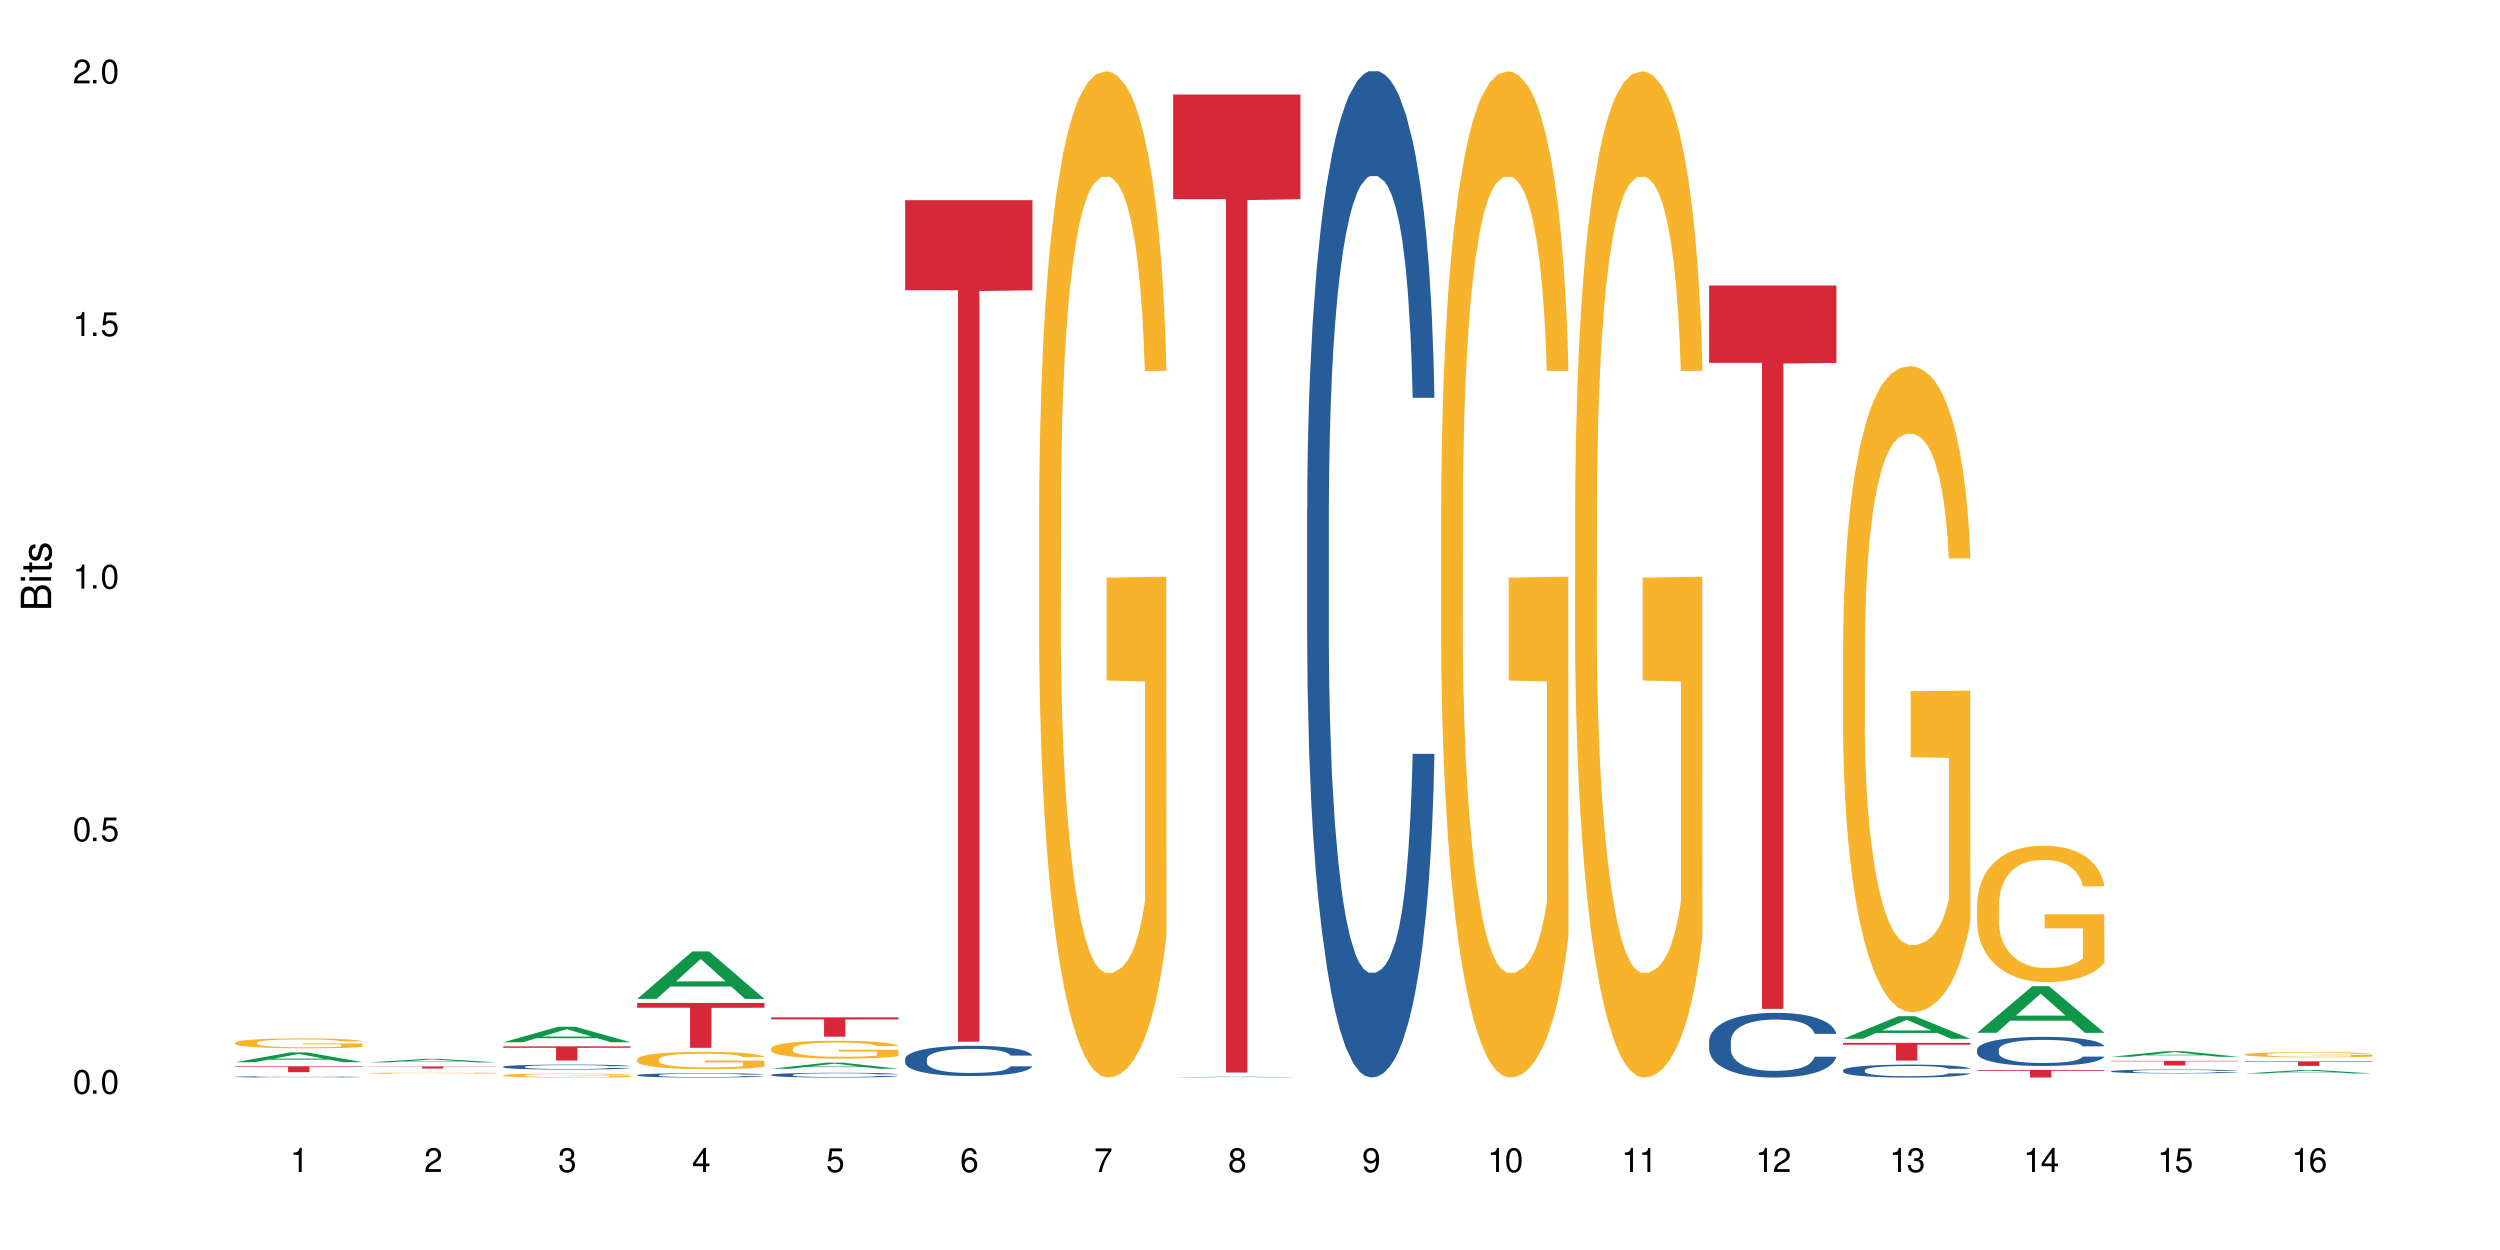 <?xml version="1.0" encoding="UTF-8"?>
<svg xmlns="http://www.w3.org/2000/svg" xmlns:xlink="http://www.w3.org/1999/xlink" width="720" height="360" viewBox="0 0 720 360">
<defs>
<g>
<g id="glyph-0-0">
</g>
<g id="glyph-0-1">
<path d="M 2.641 -6.938 C 2 -6.938 1.422 -6.656 1.078 -6.172 C 0.641 -5.562 0.406 -4.641 0.406 -3.359 C 0.406 -1.016 1.188 0.219 2.641 0.219 C 4.078 0.219 4.859 -1.016 4.859 -3.297 C 4.859 -4.641 4.656 -5.547 4.203 -6.172 C 3.844 -6.656 3.281 -6.938 2.641 -6.938 Z M 2.641 -6.188 C 3.547 -6.188 4 -5.25 4 -3.375 C 4 -1.406 3.562 -0.484 2.625 -0.484 C 1.734 -0.484 1.281 -1.438 1.281 -3.344 C 1.281 -5.25 1.734 -6.188 2.641 -6.188 Z M 2.641 -6.188 "/>
</g>
<g id="glyph-0-2">
<path d="M 1.828 -1 L 0.828 -1 L 0.828 0 L 1.828 0 Z M 1.828 -1 "/>
</g>
<g id="glyph-0-3">
<path d="M 4.562 -6.797 L 1.062 -6.797 L 0.547 -3.094 L 1.328 -3.094 C 1.719 -3.562 2.047 -3.734 2.578 -3.734 C 3.484 -3.734 4.062 -3.109 4.062 -2.094 C 4.062 -1.125 3.484 -0.531 2.578 -0.531 C 1.828 -0.531 1.375 -0.906 1.188 -1.672 L 0.328 -1.672 C 0.453 -1.109 0.547 -0.844 0.75 -0.594 C 1.125 -0.078 1.828 0.219 2.594 0.219 C 3.969 0.219 4.922 -0.781 4.922 -2.219 C 4.922 -3.562 4.031 -4.484 2.719 -4.484 C 2.25 -4.484 1.859 -4.359 1.469 -4.062 L 1.734 -5.969 L 4.562 -5.969 Z M 4.562 -6.797 "/>
</g>
<g id="glyph-0-4">
<path d="M 2.484 -4.938 L 2.484 0 L 3.328 0 L 3.328 -6.938 L 2.766 -6.938 C 2.469 -5.875 2.281 -5.734 0.984 -5.562 L 0.984 -4.938 Z M 2.484 -4.938 "/>
</g>
<g id="glyph-0-5">
<path d="M 4.859 -0.828 L 1.281 -0.828 C 1.359 -1.406 1.672 -1.781 2.5 -2.281 L 3.469 -2.828 C 4.406 -3.344 4.906 -4.062 4.906 -4.906 C 4.906 -5.484 4.672 -6.031 4.266 -6.406 C 3.859 -6.766 3.375 -6.938 2.719 -6.938 C 1.859 -6.938 1.219 -6.625 0.844 -6.031 C 0.609 -5.672 0.5 -5.234 0.484 -4.531 L 1.328 -4.531 C 1.359 -5.016 1.406 -5.281 1.531 -5.516 C 1.75 -5.938 2.188 -6.203 2.703 -6.203 C 3.469 -6.203 4.031 -5.641 4.031 -4.891 C 4.031 -4.344 3.719 -3.859 3.125 -3.516 L 2.234 -3 C 0.812 -2.172 0.406 -1.531 0.328 -0.016 L 4.859 -0.016 Z M 4.859 -0.828 "/>
</g>
<g id="glyph-0-6">
<path d="M 2.125 -3.188 L 2.578 -3.188 C 3.5 -3.188 3.984 -2.766 3.984 -1.922 C 3.984 -1.062 3.469 -0.531 2.594 -0.531 C 1.656 -0.531 1.203 -1 1.156 -2.016 L 0.312 -2.016 C 0.344 -1.453 0.438 -1.094 0.609 -0.781 C 0.953 -0.109 1.625 0.219 2.547 0.219 C 3.953 0.219 4.859 -0.625 4.859 -1.938 C 4.859 -2.828 4.516 -3.297 3.703 -3.594 C 4.344 -3.844 4.656 -4.328 4.656 -5.031 C 4.656 -6.219 3.875 -6.938 2.578 -6.938 C 1.203 -6.938 0.484 -6.172 0.453 -4.703 L 1.297 -4.703 C 1.312 -5.125 1.344 -5.359 1.453 -5.578 C 1.641 -5.969 2.062 -6.203 2.594 -6.203 C 3.344 -6.203 3.797 -5.75 3.797 -5 C 3.797 -4.516 3.609 -4.219 3.25 -4.047 C 3.016 -3.953 2.703 -3.922 2.125 -3.906 Z M 2.125 -3.188 "/>
</g>
<g id="glyph-0-7">
<path d="M 3.141 -1.672 L 3.141 0 L 3.984 0 L 3.984 -1.672 L 4.984 -1.672 L 4.984 -2.438 L 3.984 -2.438 L 3.984 -6.938 L 3.359 -6.938 L 0.266 -2.578 L 0.266 -1.672 Z M 3.141 -2.438 L 1 -2.438 L 3.141 -5.5 Z M 3.141 -2.438 "/>
</g>
<g id="glyph-0-8">
<path d="M 4.781 -5.125 C 4.609 -6.266 3.891 -6.938 2.844 -6.938 C 2.094 -6.938 1.422 -6.578 1.031 -5.953 C 0.594 -5.266 0.406 -4.422 0.406 -3.172 C 0.406 -2 0.578 -1.25 0.984 -0.641 C 1.359 -0.078 1.953 0.219 2.703 0.219 C 3.984 0.219 4.922 -0.75 4.922 -2.094 C 4.922 -3.375 4.062 -4.281 2.844 -4.281 C 2.172 -4.281 1.641 -4.031 1.281 -3.516 C 1.281 -5.234 1.828 -6.188 2.797 -6.188 C 3.391 -6.188 3.797 -5.797 3.938 -5.125 Z M 2.734 -3.531 C 3.547 -3.531 4.062 -2.953 4.062 -2.031 C 4.062 -1.156 3.484 -0.531 2.703 -0.531 C 1.922 -0.531 1.328 -1.188 1.328 -2.078 C 1.328 -2.938 1.906 -3.531 2.734 -3.531 Z M 2.734 -3.531 "/>
</g>
<g id="glyph-0-9">
<path d="M 4.984 -6.797 L 0.438 -6.797 L 0.438 -5.969 L 4.109 -5.969 C 2.5 -3.656 1.828 -2.234 1.328 0 L 2.219 0 C 2.594 -2.172 3.453 -4.047 4.984 -6.094 Z M 4.984 -6.797 "/>
</g>
<g id="glyph-0-10">
<path d="M 3.75 -3.656 C 4.469 -4.094 4.688 -4.438 4.688 -5.078 C 4.688 -6.172 3.844 -6.938 2.641 -6.938 C 1.438 -6.938 0.594 -6.172 0.594 -5.094 C 0.594 -4.438 0.812 -4.094 1.516 -3.656 C 0.734 -3.266 0.359 -2.703 0.359 -1.922 C 0.359 -0.656 1.281 0.219 2.641 0.219 C 3.984 0.219 4.922 -0.656 4.922 -1.922 C 4.922 -2.703 4.531 -3.266 3.75 -3.656 Z M 2.641 -6.188 C 3.359 -6.188 3.812 -5.75 3.812 -5.062 C 3.812 -4.406 3.344 -3.984 2.641 -3.984 C 1.922 -3.984 1.453 -4.406 1.453 -5.078 C 1.453 -5.75 1.922 -6.188 2.641 -6.188 Z M 2.641 -3.266 C 3.484 -3.266 4.062 -2.719 4.062 -1.906 C 4.062 -1.078 3.484 -0.531 2.625 -0.531 C 1.797 -0.531 1.219 -1.094 1.219 -1.906 C 1.219 -2.719 1.781 -3.266 2.641 -3.266 Z M 2.641 -3.266 "/>
</g>
<g id="glyph-0-11">
<path d="M 0.516 -1.578 C 0.672 -0.453 1.406 0.219 2.438 0.219 C 3.188 0.219 3.859 -0.141 4.266 -0.766 C 4.688 -1.453 4.891 -2.297 4.891 -3.547 C 4.891 -4.719 4.703 -5.453 4.312 -6.078 C 3.938 -6.641 3.344 -6.938 2.594 -6.938 C 1.297 -6.938 0.359 -5.969 0.359 -4.625 C 0.359 -3.344 1.234 -2.453 2.453 -2.453 C 3.094 -2.453 3.578 -2.672 4.016 -3.203 C 4 -1.484 3.469 -0.531 2.5 -0.531 C 1.906 -0.531 1.484 -0.906 1.359 -1.578 Z M 2.578 -6.203 C 3.375 -6.203 3.969 -5.531 3.969 -4.641 C 3.969 -3.797 3.391 -3.188 2.547 -3.188 C 1.734 -3.188 1.234 -3.766 1.234 -4.688 C 1.234 -5.562 1.797 -6.203 2.578 -6.203 Z M 2.578 -6.203 "/>
</g>
<g id="glyph-1-0">
</g>
<g id="glyph-1-1">
<path d="M 0 -0.953 L 0 -4.891 C 0 -5.719 -0.234 -6.344 -0.734 -6.797 C -1.188 -7.234 -1.812 -7.469 -2.5 -7.469 C -3.547 -7.469 -4.188 -7 -4.625 -5.875 C -4.984 -6.688 -5.625 -7.094 -6.531 -7.094 C -7.172 -7.094 -7.734 -6.859 -8.141 -6.391 C -8.562 -5.922 -8.75 -5.344 -8.75 -4.5 L -8.75 -0.953 Z M -4.984 -2.062 L -7.766 -2.062 L -7.766 -4.219 C -7.766 -4.844 -7.688 -5.203 -7.453 -5.5 C -7.219 -5.812 -6.859 -5.969 -6.375 -5.969 C -5.891 -5.969 -5.531 -5.812 -5.297 -5.5 C -5.062 -5.203 -4.984 -4.844 -4.984 -4.219 Z M -0.984 -2.062 L -4 -2.062 L -4 -4.781 C -4 -5.766 -3.438 -6.359 -2.484 -6.359 C -1.547 -6.359 -0.984 -5.766 -0.984 -4.781 Z M -0.984 -2.062 "/>
</g>
<g id="glyph-1-2">
<path d="M -6.281 -1.797 L -6.281 -0.797 L 0 -0.797 L 0 -1.797 Z M -8.75 -1.797 L -8.75 -0.797 L -7.484 -0.797 L -7.484 -1.797 Z M -8.75 -1.797 "/>
</g>
<g id="glyph-1-3">
<path d="M -6.281 -3.047 L -6.281 -2.016 L -8.016 -2.016 L -8.016 -1.016 L -6.281 -1.016 L -6.281 -0.172 L -5.469 -0.172 L -5.469 -1.016 L -0.719 -1.016 C -0.078 -1.016 0.281 -1.453 0.281 -2.234 C 0.281 -2.5 0.25 -2.719 0.188 -3.047 L -0.641 -3.047 C -0.609 -2.906 -0.594 -2.766 -0.594 -2.562 C -0.594 -2.141 -0.719 -2.016 -1.156 -2.016 L -5.469 -2.016 L -5.469 -3.047 Z M -6.281 -3.047 "/>
</g>
<g id="glyph-1-4">
<path d="M -4.531 -5.25 C -5.766 -5.25 -6.469 -4.422 -6.469 -2.969 C -6.469 -1.516 -5.719 -0.562 -4.547 -0.562 C -3.562 -0.562 -3.094 -1.062 -2.734 -2.562 L -2.516 -3.484 C -2.344 -4.188 -2.094 -4.469 -1.641 -4.469 C -1.047 -4.469 -0.641 -3.875 -0.641 -3 C -0.641 -2.453 -0.797 -2 -1.062 -1.75 C -1.25 -1.594 -1.422 -1.531 -1.875 -1.469 L -1.875 -0.406 C -0.422 -0.453 0.281 -1.266 0.281 -2.922 C 0.281 -4.5 -0.5 -5.516 -1.719 -5.516 C -2.656 -5.516 -3.172 -4.984 -3.469 -3.734 L -3.703 -2.766 C -3.891 -1.953 -4.156 -1.609 -4.594 -1.609 C -5.188 -1.609 -5.547 -2.125 -5.547 -2.938 C -5.547 -3.75 -5.203 -4.172 -4.531 -4.203 Z M -4.531 -5.25 "/>
</g>
</g>
</defs>
<rect x="-72" y="-36" width="864" height="432" fill="rgb(100%, 100%, 100%)" fill-opacity="1"/>
<path fill-rule="nonzero" fill="rgb(6.275%, 58.824%, 28.235%)" fill-opacity="1" d="M 67.73 305.914 L 67.77 305.91 L 83.633 303.082 L 88.449 303.082 L 104.391 305.914 L 98.789 305.914 L 94.797 305.176 L 77.289 305.176 L 73.371 305.914 L 67.73 305.914 L 78.973 304.871 L 93.191 304.867 L 86.102 303.543 L 86.023 303.543 L 85.945 303.551 L 78.934 304.867 L 78.973 304.871 Z M 67.73 305.914 "/>
<path fill-rule="nonzero" fill="rgb(14.51%, 36.078%, 60%)" fill-opacity="1" d="M 67.73 310.121 L 67.777 310.121 L 67.777 310.113 L 67.91 310.102 L 68.223 310.086 L 68.535 310.074 L 69.34 310.055 L 70.457 310.035 L 71.621 310.02 L 72.469 310.012 L 73.23 310.004 L 74.973 309.992 L 76.09 309.984 L 77.297 309.98 L 78.773 309.973 L 79.848 309.969 L 82.262 309.965 L 84.051 309.961 L 90.219 309.961 L 91.516 309.965 L 92.945 309.965 L 94.152 309.969 L 96.254 309.977 L 98.133 309.988 L 98.98 309.992 L 100.324 310.004 L 101.352 310.012 L 102.066 310.023 L 102.871 310.035 L 103.586 310.051 L 104.125 310.066 L 104.391 310.082 L 98.133 310.082 L 97.82 310.066 L 97.461 310.059 L 96.793 310.043 L 96.121 310.035 L 95.184 310.023 L 94.332 310.016 L 93.172 310.012 L 92.141 310.008 L 91.07 310.004 L 90.039 310 L 84.945 310 L 83.199 310.004 L 82.262 310.004 L 80.918 310.012 L 79.98 310.016 L 78.863 310.02 L 78.102 310.027 L 77.164 310.035 L 76.492 310.043 L 75.734 310.055 L 75.285 310.062 L 74.883 310.074 L 74.527 310.086 L 74.258 310.098 L 74.078 310.109 L 73.988 310.121 L 73.988 310.172 L 74.078 310.188 L 74.305 310.199 L 74.883 310.219 L 75.734 310.238 L 76.719 310.254 L 77.656 310.262 L 78.191 310.27 L 78.906 310.273 L 80.027 310.281 L 81.637 310.285 L 82.574 310.289 L 84.004 310.293 L 89.191 310.293 L 90.352 310.289 L 91.559 310.289 L 93.215 310.281 L 94.242 310.277 L 95.137 310.27 L 95.809 310.266 L 96.254 310.258 L 96.926 310.246 L 97.461 310.234 L 97.863 310.223 L 98.133 310.211 L 104.391 310.211 L 104.125 310.227 L 103.32 310.25 L 102.691 310.262 L 101.977 310.273 L 100.949 310.285 L 100.102 310.293 L 98.98 310.301 L 97.953 310.305 L 96.836 310.312 L 95.184 310.32 L 94.109 310.324 L 92.945 310.324 L 91.559 310.328 L 89.816 310.332 L 82.934 310.332 L 81.098 310.328 L 78.82 310.32 L 77.164 310.316 L 75.867 310.309 L 74.75 310.301 L 73.5 310.293 L 71.891 310.277 L 70.906 310.266 L 70.234 310.258 L 69.473 310.242 L 68.938 310.23 L 68.312 310.211 L 67.863 310.188 L 67.73 310.168 Z M 67.73 310.121 "/>
<path fill-rule="nonzero" fill="rgb(96.863%, 70.196%, 16.863%)" fill-opacity="1" d="M 67.73 300.285 L 67.777 300.285 L 67.777 300.23 L 67.953 300.113 L 68.402 299.953 L 68.984 299.82 L 69.609 299.715 L 70.012 299.66 L 70.684 299.582 L 71.262 299.523 L 72.738 299.406 L 74.617 299.297 L 75.645 299.25 L 76.809 299.207 L 78.461 299.156 L 79.223 299.141 L 81.547 299.098 L 84.184 299.07 L 87.09 299.062 L 88.43 299.066 L 90.266 299.078 L 92.77 299.105 L 94.199 299.133 L 95.316 299.156 L 96.477 299.191 L 97.91 299.242 L 99.25 299.305 L 100.324 299.367 L 101.395 299.445 L 102.289 299.531 L 103.051 299.621 L 103.723 299.73 L 104.125 299.824 L 104.391 299.914 L 98.176 299.914 L 97.82 299.824 L 97.418 299.754 L 96.746 299.668 L 96.074 299.602 L 95.406 299.555 L 94.152 299.484 L 93.082 299.445 L 91.738 299.406 L 90.441 299.383 L 88.969 299.367 L 88.074 299.363 L 85.703 299.363 L 83.559 299.383 L 82.305 299.402 L 81.41 299.422 L 80.16 299.461 L 79.398 299.492 L 78.953 299.516 L 77.613 299.594 L 76.719 299.668 L 76.227 299.719 L 75.602 299.797 L 75.152 299.867 L 74.66 299.973 L 74.391 300.051 L 74.035 300.227 L 73.988 300.695 L 74.125 300.793 L 74.391 300.902 L 74.75 300.996 L 75.285 301.094 L 75.824 301.172 L 76.762 301.273 L 77.566 301.34 L 78.191 301.383 L 79.398 301.453 L 79.891 301.477 L 81.055 301.523 L 82.262 301.562 L 83.738 301.594 L 84.855 301.609 L 86.641 301.621 L 88.922 301.621 L 91.605 301.605 L 93.305 301.586 L 94.465 301.562 L 95.227 301.547 L 96.164 301.516 L 96.836 301.492 L 97.461 301.461 L 98.223 301.418 L 98.223 300.793 L 87.18 300.793 L 87.18 300.5 L 104.348 300.496 L 104.391 301.516 L 103.453 301.586 L 102.289 301.656 L 101.172 301.707 L 100.012 301.75 L 98.355 301.801 L 97.016 301.832 L 94.957 301.867 L 93.082 301.891 L 91.113 301.906 L 89.371 301.914 L 87.312 301.918 L 85.48 301.914 L 83.512 301.898 L 81.949 301.875 L 80.516 301.852 L 79.086 301.816 L 77.297 301.762 L 76.137 301.719 L 74.93 301.664 L 73.723 301.598 L 72.648 301.527 L 71.934 301.473 L 71.219 301.41 L 70.457 301.332 L 69.742 301.242 L 69.207 301.164 L 68.715 301.07 L 68.355 300.984 L 68 300.867 L 67.82 300.773 L 67.73 300.691 Z M 67.73 300.285 "/>
<path fill-rule="nonzero" fill="rgb(83.922%, 15.686%, 22.353%)" fill-opacity="1" d="M 67.73 307.078 L 104.391 307.078 L 104.391 307.262 L 89.113 307.266 L 89.113 308.797 L 82.965 308.797 L 82.965 307.266 L 82.875 307.262 L 67.73 307.262 Z M 67.73 307.078 "/>
<path fill-rule="nonzero" fill="rgb(6.275%, 58.824%, 28.235%)" fill-opacity="1" d="M 106.32 305.965 L 106.359 305.961 L 122.223 304.961 L 127.039 304.961 L 142.98 305.965 L 137.383 305.965 L 133.387 305.703 L 115.879 305.703 L 111.961 305.965 L 106.32 305.965 L 117.562 305.594 L 131.781 305.594 L 124.691 305.125 L 124.535 305.125 L 117.523 305.594 L 117.562 305.594 Z M 106.32 305.965 "/>
<path fill-rule="nonzero" fill="rgb(96.863%, 70.196%, 16.863%)" fill-opacity="1" d="M 106.32 309.062 L 106.367 309.062 L 106.367 309.059 L 106.543 309.043 L 106.992 309.023 L 107.574 309.004 L 108.199 308.992 L 108.602 308.984 L 109.273 308.973 L 109.852 308.969 L 111.328 308.953 L 113.207 308.938 L 114.234 308.934 L 115.398 308.926 L 117.051 308.922 L 117.812 308.918 L 120.137 308.914 L 122.773 308.91 L 128.855 308.91 L 131.359 308.914 L 132.789 308.918 L 133.906 308.922 L 135.07 308.926 L 136.5 308.93 L 137.84 308.941 L 139.988 308.957 L 140.879 308.969 L 141.641 308.98 L 142.312 308.992 L 142.715 309.004 L 142.98 309.016 L 136.77 309.016 L 136.41 309.004 L 136.008 308.996 L 135.336 308.984 L 134.668 308.977 L 133.996 308.973 L 132.742 308.961 L 131.672 308.957 L 130.328 308.953 L 129.031 308.949 L 127.559 308.949 L 126.664 308.945 L 124.293 308.945 L 122.148 308.949 L 120.895 308.953 L 120.004 308.953 L 118.75 308.961 L 117.988 308.965 L 117.543 308.965 L 116.203 308.977 L 115.309 308.984 L 114.816 308.992 L 114.191 309 L 113.742 309.012 L 113.25 309.023 L 112.984 309.035 L 112.625 309.055 L 112.582 309.117 L 112.715 309.129 L 112.984 309.141 L 113.34 309.152 L 113.879 309.168 L 114.414 309.176 L 115.352 309.188 L 116.156 309.199 L 116.781 309.203 L 117.988 309.211 L 118.48 309.215 L 119.645 309.223 L 120.852 309.227 L 122.328 309.23 L 123.445 309.23 L 125.234 309.234 L 127.512 309.234 L 130.195 309.23 L 131.895 309.23 L 133.059 309.227 L 133.816 309.223 L 134.754 309.219 L 135.426 309.215 L 136.051 309.215 L 136.812 309.207 L 136.812 309.129 L 125.77 309.129 L 125.77 309.09 L 142.938 309.09 L 142.98 309.219 L 142.043 309.23 L 140.879 309.238 L 139.762 309.242 L 138.602 309.25 L 136.945 309.258 L 135.605 309.262 L 133.547 309.266 L 131.672 309.266 L 129.703 309.27 L 122.102 309.27 L 120.539 309.266 L 119.109 309.262 L 117.676 309.258 L 115.891 309.25 L 114.727 309.246 L 112.312 309.23 L 111.238 309.223 L 109.809 309.207 L 109.047 309.195 L 108.332 309.184 L 107.797 309.176 L 107.305 309.164 L 106.945 309.152 L 106.59 309.137 L 106.41 309.125 L 106.32 309.117 Z M 106.32 309.062 "/>
<path fill-rule="nonzero" fill="rgb(83.922%, 15.686%, 22.353%)" fill-opacity="1" d="M 106.32 307.129 L 142.98 307.129 L 142.98 307.195 L 127.703 307.195 L 127.703 307.746 L 121.555 307.746 L 121.555 307.195 L 106.32 307.195 Z M 106.32 307.129 "/>
<path fill-rule="nonzero" fill="rgb(6.275%, 58.824%, 28.235%)" fill-opacity="1" d="M 144.91 300.168 L 144.949 300.164 L 160.812 295.691 L 165.633 295.691 L 181.574 300.172 L 175.973 300.172 L 171.977 299 L 154.469 299 L 150.551 300.168 L 144.91 300.168 L 156.152 298.52 L 170.371 298.516 L 163.281 296.422 L 163.203 296.418 L 163.125 296.434 L 156.113 298.516 L 156.152 298.52 Z M 144.91 300.168 "/>
<path fill-rule="nonzero" fill="rgb(14.51%, 36.078%, 60%)" fill-opacity="1" d="M 144.91 307.227 L 144.957 307.223 L 144.957 307.191 L 145.09 307.141 L 145.402 307.078 L 145.715 307.035 L 146.52 306.961 L 147.641 306.887 L 148.801 306.828 L 149.652 306.793 L 150.41 306.766 L 152.156 306.719 L 153.273 306.695 L 154.48 306.672 L 155.953 306.648 L 157.027 306.637 L 159.441 306.617 L 161.23 306.605 L 162.617 306.602 L 165.613 306.602 L 167.398 306.609 L 168.695 306.613 L 170.129 306.625 L 171.336 306.637 L 173.434 306.664 L 175.312 306.703 L 176.164 306.723 L 177.504 306.762 L 178.531 306.801 L 179.246 306.836 L 180.051 306.887 L 180.77 306.945 L 181.305 307.012 L 181.574 307.066 L 175.312 307.066 L 175 307.016 L 174.645 306.973 L 173.973 306.922 L 173.301 306.883 L 172.363 306.844 L 171.512 306.82 L 170.352 306.793 L 169.324 306.777 L 168.25 306.766 L 167.223 306.758 L 165.254 306.75 L 162.973 306.75 L 162.125 306.754 L 160.379 306.766 L 159.441 306.773 L 158.102 306.793 L 157.16 306.809 L 156.043 306.836 L 155.285 306.859 L 154.344 306.891 L 153.676 306.922 L 152.914 306.965 L 152.469 306.996 L 152.066 307.035 L 151.707 307.078 L 151.438 307.121 L 151.262 307.172 L 151.172 307.219 L 151.172 307.422 L 151.262 307.469 L 151.484 307.523 L 152.066 307.602 L 152.914 307.672 L 153.898 307.727 L 154.836 307.766 L 155.375 307.785 L 156.09 307.805 L 157.207 307.832 L 158.816 307.859 L 159.754 307.867 L 161.184 307.879 L 162.66 307.883 L 164.629 307.883 L 166.371 307.879 L 167.535 307.871 L 168.742 307.863 L 170.395 307.84 L 171.422 307.816 L 172.316 307.793 L 172.988 307.77 L 173.434 307.746 L 174.105 307.707 L 174.645 307.664 L 175.047 307.617 L 175.312 307.574 L 181.574 307.574 L 181.305 307.625 L 180.902 307.676 L 180.5 307.715 L 179.875 307.758 L 179.156 307.801 L 178.129 307.848 L 177.281 307.875 L 176.164 307.91 L 175.133 307.934 L 174.016 307.957 L 172.363 307.98 L 171.289 307.996 L 170.129 308.008 L 168.742 308.016 L 166.996 308.027 L 165.121 308.031 L 161.5 308.031 L 160.113 308.023 L 158.281 308.012 L 156 307.988 L 154.344 307.965 L 153.047 307.941 L 151.93 307.914 L 150.68 307.879 L 149.07 307.82 L 148.086 307.777 L 147.414 307.738 L 146.656 307.688 L 146.117 307.645 L 145.492 307.57 L 145.047 307.477 L 144.91 307.406 Z M 144.91 307.227 "/>
<path fill-rule="nonzero" fill="rgb(96.863%, 70.196%, 16.863%)" fill-opacity="1" d="M 144.91 309.684 L 144.957 309.684 L 144.957 309.66 L 145.137 309.613 L 145.582 309.551 L 146.164 309.496 L 146.789 309.457 L 147.191 309.434 L 147.863 309.402 L 148.445 309.379 L 149.918 309.332 L 151.797 309.289 L 152.824 309.27 L 153.988 309.254 L 155.641 309.234 L 156.402 309.227 L 158.727 309.211 L 161.363 309.199 L 164.27 309.195 L 165.613 309.199 L 167.445 309.203 L 169.949 309.215 L 171.379 309.223 L 172.496 309.234 L 173.66 309.246 L 175.09 309.27 L 176.43 309.293 L 177.504 309.316 L 178.578 309.348 L 179.473 309.383 L 180.23 309.418 L 180.902 309.461 L 181.305 309.5 L 181.574 309.535 L 175.359 309.535 L 175 309.5 L 174.598 309.469 L 173.926 309.438 L 173.258 309.41 L 172.586 309.391 L 171.336 309.363 L 170.262 309.348 L 168.922 309.332 L 167.625 309.324 L 166.148 309.316 L 162.883 309.316 L 160.738 309.324 L 159.488 309.332 L 158.594 309.34 L 157.34 309.355 L 156.582 309.367 L 156.133 309.375 L 154.793 309.406 L 153.898 309.438 L 153.406 309.457 L 152.781 309.488 L 152.332 309.516 L 151.84 309.559 L 151.574 309.59 L 151.215 309.66 L 151.172 309.848 L 151.305 309.887 L 151.574 309.93 L 151.93 309.965 L 152.469 310.004 L 153.004 310.035 L 153.941 310.074 L 154.746 310.102 L 155.375 310.121 L 156.582 310.148 L 157.07 310.156 L 158.234 310.176 L 159.441 310.191 L 160.918 310.203 L 162.035 310.211 L 163.824 310.215 L 166.102 310.215 L 168.785 310.207 L 170.484 310.199 L 171.648 310.191 L 172.406 310.184 L 173.348 310.172 L 174.016 310.164 L 174.645 310.152 L 175.402 310.133 L 175.402 309.887 L 164.359 309.883 L 164.359 309.77 L 181.527 309.766 L 181.574 310.172 L 180.633 310.199 L 179.473 310.227 L 178.352 310.25 L 177.191 310.266 L 175.535 310.285 L 174.195 310.297 L 172.141 310.312 L 170.262 310.32 L 168.293 310.328 L 166.551 310.332 L 162.66 310.332 L 160.695 310.324 L 159.129 310.316 L 157.699 310.305 L 156.266 310.293 L 154.48 310.27 L 153.316 310.254 L 152.109 310.23 L 150.902 310.203 L 149.828 310.176 L 149.113 310.156 L 148.398 310.129 L 147.641 310.098 L 146.922 310.062 L 146.387 310.031 L 145.895 309.996 L 145.539 309.961 L 145.18 309.914 L 145 309.879 L 144.91 309.844 Z M 144.91 309.684 "/>
<path fill-rule="nonzero" fill="rgb(83.922%, 15.686%, 22.353%)" fill-opacity="1" d="M 144.91 301.336 L 181.574 301.336 L 181.574 301.773 L 166.293 301.777 L 166.293 305.438 L 160.145 305.438 L 160.145 301.781 L 160.059 301.773 L 144.91 301.773 Z M 144.91 301.336 "/>
<path fill-rule="nonzero" fill="rgb(6.275%, 58.824%, 28.235%)" fill-opacity="1" d="M 183.5 287.672 L 183.543 287.66 L 199.402 274.008 L 204.223 274.008 L 220.164 287.688 L 214.562 287.688 L 210.566 284.117 L 193.059 284.117 L 189.141 287.672 L 183.5 287.672 L 194.742 282.637 L 208.961 282.625 L 201.871 276.242 L 201.793 276.23 L 201.715 276.266 L 194.703 282.625 L 194.742 282.637 Z M 183.5 287.672 "/>
<path fill-rule="nonzero" fill="rgb(14.51%, 36.078%, 60%)" fill-opacity="1" d="M 183.5 309.629 L 183.547 309.629 L 183.547 309.602 L 183.68 309.555 L 183.992 309.5 L 184.309 309.465 L 185.113 309.398 L 186.23 309.332 L 187.391 309.281 L 188.242 309.254 L 189 309.23 L 190.746 309.188 L 191.863 309.164 L 193.07 309.145 L 194.543 309.125 L 195.617 309.117 L 198.031 309.098 L 199.82 309.09 L 201.207 309.086 L 204.203 309.086 L 205.988 309.09 L 207.285 309.098 L 208.719 309.105 L 209.926 309.117 L 212.027 309.141 L 213.902 309.172 L 214.754 309.191 L 216.094 309.227 L 217.121 309.262 L 217.84 309.289 L 218.645 309.332 L 219.359 309.383 L 219.895 309.441 L 220.164 309.492 L 213.902 309.492 L 213.59 309.445 L 213.234 309.41 L 212.562 309.363 L 211.891 309.328 L 210.953 309.297 L 210.102 309.273 L 208.941 309.254 L 207.914 309.238 L 206.84 309.23 L 205.812 309.223 L 203.844 309.215 L 201.562 309.215 L 200.715 309.219 L 198.973 309.227 L 198.031 309.234 L 196.691 309.25 L 195.754 309.266 L 194.633 309.289 L 193.875 309.309 L 192.934 309.336 L 192.266 309.363 L 191.504 309.402 L 191.059 309.43 L 190.656 309.461 L 190.297 309.5 L 190.031 309.539 L 189.852 309.582 L 189.762 309.621 L 189.762 309.801 L 189.852 309.84 L 190.074 309.887 L 190.656 309.957 L 191.504 310.02 L 192.488 310.066 L 193.426 310.102 L 193.965 310.117 L 194.68 310.133 L 195.797 310.156 L 197.406 310.18 L 198.344 310.188 L 199.777 310.199 L 201.25 310.203 L 203.219 310.203 L 204.961 310.199 L 206.125 310.191 L 207.332 310.184 L 208.984 310.164 L 210.016 310.145 L 210.906 310.125 L 211.578 310.102 L 212.027 310.086 L 212.695 310.047 L 213.234 310.012 L 213.637 309.969 L 213.902 309.93 L 220.164 309.93 L 219.895 309.977 L 219.492 310.02 L 219.09 310.055 L 218.465 310.094 L 217.75 310.129 L 216.719 310.168 L 215.871 310.195 L 214.754 310.223 L 213.727 310.246 L 212.605 310.266 L 210.953 310.289 L 209.879 310.301 L 208.719 310.309 L 207.332 310.32 L 205.586 310.328 L 203.711 310.332 L 200.09 310.332 L 198.703 310.324 L 196.871 310.316 L 194.59 310.293 L 192.934 310.273 L 191.641 310.25 L 190.52 310.23 L 189.27 310.199 L 187.66 310.148 L 186.676 310.109 L 186.004 310.078 L 185.246 310.031 L 184.711 309.992 L 184.082 309.93 L 183.637 309.848 L 183.5 309.785 Z M 183.5 309.629 "/>
<path fill-rule="nonzero" fill="rgb(96.863%, 70.196%, 16.863%)" fill-opacity="1" d="M 183.5 305.07 L 183.547 305.066 L 183.547 304.973 L 183.727 304.77 L 184.172 304.488 L 184.754 304.254 L 185.379 304.07 L 185.781 303.977 L 186.453 303.84 L 187.035 303.738 L 188.508 303.535 L 190.387 303.344 L 191.414 303.262 L 192.578 303.184 L 194.23 303.098 L 194.992 303.066 L 197.316 302.992 L 199.953 302.945 L 202.859 302.934 L 204.203 302.938 L 206.035 302.957 L 208.539 303.004 L 209.969 303.051 L 211.086 303.098 L 212.25 303.156 L 213.68 303.246 L 215.02 303.355 L 216.094 303.465 L 217.168 303.602 L 218.062 303.75 L 218.82 303.906 L 219.492 304.098 L 219.895 304.258 L 220.164 304.418 L 213.949 304.418 L 213.59 304.258 L 213.188 304.137 L 212.52 303.984 L 211.848 303.875 L 211.176 303.789 L 209.926 303.672 L 208.852 303.598 L 207.512 303.535 L 206.215 303.492 L 204.738 303.465 L 203.844 303.457 L 201.477 303.457 L 199.328 303.488 L 198.078 303.523 L 197.184 303.562 L 195.93 303.629 L 195.172 303.684 L 194.723 303.723 L 193.383 303.863 L 192.488 303.988 L 191.996 304.078 L 191.371 304.215 L 190.922 304.336 L 190.434 304.52 L 190.164 304.656 L 189.805 304.965 L 189.762 305.785 L 189.895 305.957 L 190.164 306.145 L 190.52 306.309 L 191.059 306.48 L 191.594 306.613 L 192.531 306.793 L 193.336 306.91 L 193.965 306.988 L 195.172 307.109 L 195.664 307.152 L 196.824 307.234 L 198.031 307.297 L 199.508 307.352 L 200.625 307.379 L 202.414 307.402 L 204.695 307.402 L 207.375 307.375 L 209.074 307.34 L 210.238 307.301 L 210.996 307.27 L 211.938 307.219 L 212.605 307.176 L 213.234 307.125 L 213.992 307.047 L 213.992 305.957 L 202.949 305.953 L 202.949 305.441 L 220.117 305.438 L 220.164 307.219 L 219.223 307.344 L 218.062 307.461 L 216.945 307.555 L 215.781 307.629 L 214.129 307.719 L 212.785 307.773 L 210.73 307.836 L 208.852 307.875 L 206.883 307.902 L 205.141 307.918 L 203.086 307.922 L 201.25 307.914 L 199.285 307.887 L 197.719 307.848 L 196.289 307.805 L 194.859 307.746 L 193.07 307.648 L 191.906 307.57 L 190.699 307.477 L 189.492 307.363 L 188.418 307.238 L 187.703 307.145 L 186.988 307.035 L 186.23 306.898 L 185.516 306.742 L 184.977 306.602 L 184.484 306.441 L 184.129 306.289 L 183.77 306.086 L 183.59 305.922 L 183.5 305.781 Z M 183.5 305.07 "/>
<path fill-rule="nonzero" fill="rgb(83.922%, 15.686%, 22.353%)" fill-opacity="1" d="M 183.5 288.852 L 220.164 288.852 L 220.164 290.234 L 204.883 290.246 L 204.883 301.77 L 198.738 301.77 L 198.738 290.258 L 198.648 290.234 L 183.5 290.234 Z M 183.5 288.852 "/>
<path fill-rule="nonzero" fill="rgb(6.275%, 58.824%, 28.235%)" fill-opacity="1" d="M 222.094 307.797 L 222.133 307.793 L 237.996 306.051 L 242.812 306.051 L 258.754 307.797 L 253.152 307.797 L 249.156 307.34 L 231.648 307.34 L 227.73 307.797 L 222.094 307.797 L 233.332 307.152 L 247.551 307.152 L 240.461 306.336 L 240.383 306.332 L 240.305 306.34 L 233.293 307.152 L 233.332 307.152 Z M 222.094 307.797 "/>
<path fill-rule="nonzero" fill="rgb(14.51%, 36.078%, 60%)" fill-opacity="1" d="M 222.094 309.559 L 222.137 309.555 L 222.137 309.527 L 222.27 309.48 L 222.586 309.418 L 222.898 309.379 L 223.703 309.305 L 224.82 309.23 L 225.98 309.176 L 226.832 309.145 L 227.59 309.117 L 229.336 309.074 L 230.453 309.047 L 231.66 309.027 L 233.137 309.008 L 234.207 308.992 L 236.621 308.973 L 238.41 308.965 L 239.797 308.961 L 242.793 308.961 L 244.582 308.965 L 245.879 308.973 L 247.309 308.98 L 248.516 308.992 L 250.617 309.02 L 252.492 309.055 L 253.344 309.078 L 254.684 309.117 L 255.715 309.152 L 256.43 309.184 L 257.234 309.23 L 257.949 309.289 L 258.484 309.352 L 258.754 309.406 L 252.492 309.406 L 252.18 309.355 L 251.824 309.316 L 251.152 309.266 L 250.48 309.23 L 249.543 309.191 L 248.695 309.168 L 247.531 309.145 L 246.504 309.129 L 245.43 309.117 L 244.402 309.113 L 242.434 309.105 L 239.305 309.105 L 237.562 309.117 L 236.621 309.125 L 235.281 309.145 L 234.344 309.16 L 233.227 309.184 L 232.465 309.207 L 231.527 309.238 L 230.855 309.266 L 230.094 309.309 L 229.648 309.34 L 229.246 309.375 L 228.887 309.418 L 228.621 309.461 L 228.441 309.508 L 228.352 309.551 L 228.352 309.746 L 228.441 309.789 L 228.664 309.844 L 229.246 309.922 L 230.094 309.988 L 231.078 310.039 L 232.016 310.078 L 232.555 310.094 L 233.27 310.113 L 234.387 310.141 L 235.996 310.164 L 236.934 310.176 L 238.367 310.184 L 239.84 310.191 L 241.809 310.191 L 243.551 310.184 L 244.715 310.18 L 245.922 310.168 L 247.574 310.148 L 248.605 310.125 L 249.5 310.102 L 250.168 310.078 L 250.617 310.059 L 251.285 310.02 L 251.824 309.977 L 252.227 309.934 L 252.492 309.891 L 258.754 309.891 L 258.484 309.941 L 258.082 309.988 L 257.68 310.027 L 257.055 310.07 L 256.34 310.109 L 255.309 310.152 L 254.461 310.184 L 253.344 310.215 L 252.316 310.238 L 251.199 310.258 L 249.543 310.285 L 248.469 310.297 L 247.309 310.309 L 245.922 310.316 L 244.18 310.328 L 242.301 310.332 L 240.559 310.332 L 238.68 310.328 L 237.293 310.324 L 235.461 310.312 L 233.18 310.293 L 231.527 310.266 L 230.23 310.242 L 229.113 310.219 L 227.859 310.184 L 226.25 310.129 L 225.266 310.086 L 224.598 310.051 L 223.836 310.004 L 223.301 309.957 L 222.672 309.891 L 222.227 309.801 L 222.094 309.73 Z M 222.094 309.559 "/>
<path fill-rule="nonzero" fill="rgb(96.863%, 70.196%, 16.863%)" fill-opacity="1" d="M 222.094 301.938 L 222.137 301.934 L 222.137 301.84 L 222.316 301.625 L 222.762 301.336 L 223.344 301.094 L 223.969 300.906 L 224.371 300.805 L 225.043 300.664 L 225.625 300.562 L 227.098 300.348 L 228.977 300.152 L 230.004 300.066 L 231.168 299.988 L 232.82 299.898 L 233.582 299.863 L 235.906 299.789 L 238.543 299.742 L 241.449 299.727 L 242.793 299.73 L 244.625 299.75 L 247.129 299.805 L 248.559 299.852 L 249.676 299.898 L 250.84 299.957 L 252.27 300.051 L 253.613 300.164 L 254.684 300.277 L 255.758 300.422 L 256.652 300.57 L 257.41 300.734 L 258.082 300.934 L 258.484 301.098 L 258.754 301.262 L 252.539 301.262 L 252.18 301.098 L 251.777 300.973 L 251.109 300.816 L 250.438 300.703 L 249.766 300.613 L 248.516 300.492 L 247.441 300.414 L 246.102 300.348 L 244.805 300.309 L 243.328 300.277 L 242.434 300.27 L 240.066 300.27 L 237.918 300.301 L 236.668 300.34 L 235.773 300.379 L 234.52 300.449 L 233.762 300.504 L 233.312 300.543 L 231.973 300.688 L 231.078 300.82 L 230.586 300.91 L 229.961 301.051 L 229.516 301.18 L 229.023 301.367 L 228.754 301.508 L 228.395 301.828 L 228.352 302.676 L 228.484 302.855 L 228.754 303.051 L 229.113 303.219 L 229.648 303.398 L 230.184 303.535 L 231.125 303.719 L 231.93 303.84 L 232.555 303.922 L 233.762 304.047 L 234.254 304.09 L 235.414 304.176 L 236.621 304.242 L 238.098 304.297 L 239.215 304.324 L 241.004 304.348 L 243.285 304.348 L 245.965 304.32 L 247.664 304.285 L 248.828 304.246 L 249.586 304.211 L 250.527 304.16 L 251.199 304.113 L 251.824 304.062 L 252.582 303.98 L 252.582 302.855 L 241.539 302.852 L 241.539 302.324 L 258.707 302.32 L 258.754 304.16 L 257.812 304.289 L 256.652 304.41 L 255.535 304.504 L 254.371 304.586 L 252.719 304.676 L 251.375 304.73 L 249.32 304.797 L 247.441 304.84 L 245.477 304.867 L 243.73 304.883 L 241.676 304.887 L 239.84 304.875 L 237.875 304.848 L 236.309 304.812 L 234.879 304.766 L 233.449 304.703 L 231.66 304.605 L 230.496 304.523 L 229.289 304.426 L 228.082 304.309 L 227.012 304.18 L 226.293 304.082 L 225.578 303.969 L 224.82 303.828 L 224.105 303.668 L 223.566 303.52 L 223.074 303.355 L 222.719 303.199 L 222.359 302.988 L 222.184 302.816 L 222.094 302.672 Z M 222.094 301.938 "/>
<path fill-rule="nonzero" fill="rgb(83.922%, 15.686%, 22.353%)" fill-opacity="1" d="M 222.094 293 L 258.754 293 L 258.754 293.594 L 243.473 293.598 L 243.473 298.562 L 237.328 298.562 L 237.328 293.605 L 237.238 293.594 L 222.094 293.594 Z M 222.094 293 "/>
<path fill-rule="nonzero" fill="rgb(14.51%, 36.078%, 60%)" fill-opacity="1" d="M 260.684 304.98 L 260.727 304.973 L 260.727 304.781 L 260.863 304.477 L 261.176 304.098 L 261.488 303.832 L 262.293 303.363 L 263.41 302.91 L 264.57 302.559 L 265.422 302.352 L 266.184 302.191 L 267.926 301.898 L 269.043 301.746 L 270.25 301.609 L 271.727 301.477 L 272.797 301.395 L 275.211 301.27 L 277 301.211 L 278.387 301.188 L 281.383 301.188 L 283.172 301.219 L 284.469 301.262 L 285.898 301.324 L 287.105 301.395 L 289.207 301.57 L 291.086 301.793 L 291.934 301.922 L 293.273 302.168 L 294.305 302.406 L 295.02 302.613 L 295.824 302.91 L 296.539 303.266 L 297.074 303.672 L 297.344 304.016 L 291.086 304.016 L 290.77 303.699 L 290.414 303.449 L 289.742 303.125 L 289.074 302.895 L 288.133 302.66 L 287.285 302.512 L 286.121 302.359 L 285.094 302.262 L 284.02 302.191 L 282.992 302.145 L 281.023 302.098 L 278.746 302.098 L 277.895 302.113 L 276.152 302.176 L 275.211 302.23 L 273.871 302.344 L 272.934 302.445 L 271.816 302.605 L 271.055 302.742 L 270.117 302.949 L 269.445 303.133 L 268.684 303.395 L 268.238 303.594 L 267.836 303.816 L 267.477 304.078 L 267.211 304.359 L 267.031 304.652 L 266.941 304.941 L 266.941 306.176 L 267.031 306.461 L 267.254 306.797 L 267.836 307.281 L 268.684 307.703 L 269.668 308.039 L 270.609 308.277 L 271.145 308.391 L 271.859 308.516 L 272.977 308.676 L 274.586 308.836 L 275.527 308.898 L 276.957 308.965 L 278.434 308.996 L 280.398 308.996 L 282.141 308.965 L 283.305 308.922 L 284.512 308.859 L 286.168 308.723 L 287.195 308.598 L 288.09 308.445 L 288.758 308.293 L 289.207 308.168 L 289.879 307.918 L 290.414 307.648 L 290.816 307.371 L 291.086 307.098 L 297.344 307.098 L 297.074 307.418 L 296.672 307.727 L 296.27 307.961 L 295.645 308.238 L 294.93 308.484 L 293.902 308.766 L 293.051 308.945 L 291.934 309.145 L 290.906 309.297 L 289.789 309.434 L 288.133 309.594 L 287.059 309.672 L 285.898 309.742 L 284.512 309.809 L 282.77 309.863 L 280.891 309.895 L 279.148 309.902 L 277.27 309.887 L 275.883 309.855 L 274.051 309.785 L 271.77 309.641 L 270.117 309.488 L 268.82 309.336 L 267.703 309.18 L 266.449 308.965 L 264.84 308.613 L 263.855 308.34 L 263.188 308.117 L 262.426 307.809 L 261.891 307.527 L 261.266 307.082 L 260.816 306.516 L 260.684 306.078 Z M 260.684 304.98 "/>
<path fill-rule="nonzero" fill="rgb(83.922%, 15.686%, 22.353%)" fill-opacity="1" d="M 260.684 57.656 L 297.344 57.656 L 297.344 83.602 L 282.062 83.828 L 282.062 300.023 L 275.918 300.023 L 275.918 84.055 L 275.828 83.602 L 260.684 83.602 Z M 260.684 57.656 "/>
<path fill-rule="nonzero" fill="rgb(96.863%, 70.196%, 16.863%)" fill-opacity="1" d="M 299.273 144.652 L 299.316 144.387 L 299.316 139.094 L 299.496 127.184 L 299.945 110.777 L 300.523 97.277 L 301.152 86.691 L 301.555 81.133 L 302.223 73.195 L 302.805 67.371 L 304.281 55.461 L 306.156 44.348 L 307.188 39.582 L 308.348 35.082 L 310.004 30.055 L 310.762 28.203 L 313.086 23.965 L 315.727 21.32 L 318.633 20.527 L 319.973 20.789 L 321.805 21.848 L 324.309 24.762 L 325.738 27.406 L 326.859 30.055 L 328.02 33.496 L 329.449 38.789 L 330.793 45.141 L 331.867 51.492 L 332.938 59.43 L 333.832 67.902 L 334.594 77.164 L 335.262 88.281 L 335.664 97.543 L 335.934 106.805 L 329.719 106.805 L 329.363 97.543 L 328.961 90.398 L 328.289 81.664 L 327.617 75.312 L 326.949 70.281 L 325.695 63.402 L 324.621 59.168 L 323.281 55.461 L 321.984 53.078 L 320.508 51.492 L 319.613 50.961 L 317.246 50.961 L 315.102 52.816 L 313.848 54.934 L 312.953 57.051 L 311.703 61.02 L 310.941 64.195 L 310.496 66.312 L 309.152 74.516 L 308.258 81.93 L 307.766 86.957 L 307.141 94.898 L 306.695 102.043 L 306.203 112.629 L 305.934 120.57 L 305.578 138.566 L 305.531 186.207 L 305.668 196.262 L 305.934 207.113 L 306.293 216.641 L 306.828 226.699 L 307.363 234.375 L 308.305 244.695 L 309.109 251.578 L 309.734 256.078 L 310.941 263.223 L 311.434 265.605 L 312.598 270.367 L 313.805 274.074 L 315.277 277.25 L 316.395 278.836 L 318.184 280.16 L 320.465 280.16 L 323.148 278.574 L 324.848 276.457 L 326.008 274.34 L 326.77 272.484 L 327.707 269.574 L 328.379 266.926 L 329.004 264.016 L 329.766 259.516 L 329.766 196.262 L 318.723 195.996 L 318.723 166.355 L 335.891 166.09 L 335.934 269.574 L 334.996 276.719 L 333.832 283.602 L 332.715 288.895 L 331.551 293.395 L 329.898 298.422 L 328.559 301.598 L 326.5 305.305 L 324.621 307.688 L 322.656 309.273 L 320.91 310.066 L 318.855 310.332 L 317.023 309.805 L 315.055 308.215 L 313.488 306.098 L 312.059 303.453 L 310.629 300.012 L 308.84 294.453 L 307.68 289.953 L 306.473 284.395 L 305.266 277.777 L 304.191 270.633 L 303.477 265.074 L 302.762 258.723 L 302 250.781 L 301.285 241.785 L 300.75 233.578 L 300.258 224.316 L 299.898 215.582 L 299.543 203.672 L 299.363 194.145 L 299.273 185.941 Z M 299.273 144.652 "/>
<path fill-rule="nonzero" fill="rgb(6.275%, 58.824%, 28.235%)" fill-opacity="1" d="M 337.863 310.332 L 337.902 310.332 L 353.766 310.055 L 358.582 310.055 L 374.523 310.332 L 368.922 310.332 L 364.93 310.258 L 347.422 310.258 L 343.504 310.332 L 337.863 310.332 L 349.105 310.23 L 363.32 310.23 L 356.234 310.098 L 356.074 310.098 L 349.066 310.23 L 349.105 310.23 Z M 337.863 310.332 "/>
<path fill-rule="nonzero" fill="rgb(83.922%, 15.686%, 22.353%)" fill-opacity="1" d="M 337.863 27.219 L 374.523 27.219 L 374.523 57.367 L 359.246 57.633 L 359.246 308.891 L 353.098 308.891 L 353.098 57.898 L 353.008 57.367 L 337.863 57.367 Z M 337.863 27.219 "/>
<path fill-rule="nonzero" fill="rgb(14.51%, 36.078%, 60%)" fill-opacity="1" d="M 376.453 146.621 L 376.5 146.355 L 376.5 140 L 376.633 129.934 L 376.945 117.215 L 377.258 108.477 L 378.062 92.844 L 379.18 77.746 L 380.344 66.09 L 381.191 59.203 L 381.953 53.902 L 383.695 44.102 L 384.812 39.07 L 386.02 34.566 L 387.496 30.062 L 388.57 27.414 L 390.984 23.176 L 392.773 21.32 L 394.156 20.527 L 397.152 20.527 L 398.941 21.586 L 400.238 22.91 L 401.668 25.031 L 402.875 27.414 L 404.977 33.242 L 406.855 40.66 L 407.703 44.898 L 409.047 53.109 L 410.074 61.055 L 410.789 67.945 L 411.594 77.746 L 412.309 89.668 L 412.848 103.176 L 413.113 114.566 L 406.855 114.566 L 406.543 103.973 L 406.184 95.758 L 405.516 84.898 L 404.844 77.215 L 403.906 69.535 L 403.055 64.5 L 401.891 59.469 L 400.863 56.289 L 399.793 53.902 L 398.762 52.316 L 396.797 50.727 L 394.516 50.727 L 393.668 51.254 L 391.922 53.375 L 390.984 55.23 L 389.641 58.938 L 388.703 62.383 L 387.586 67.68 L 386.824 72.184 L 385.887 79.07 L 385.215 85.164 L 384.457 93.906 L 384.008 100.527 L 383.605 107.945 L 383.25 116.688 L 382.98 125.957 L 382.801 135.762 L 382.711 145.297 L 382.711 186.355 L 382.801 195.895 L 383.027 207.02 L 383.605 223.18 L 384.457 237.219 L 385.441 248.344 L 386.379 256.293 L 386.914 260 L 387.629 264.238 L 388.75 269.535 L 390.359 274.836 L 391.297 276.953 L 392.727 279.074 L 394.203 280.133 L 396.168 280.133 L 397.914 279.074 L 399.074 277.75 L 400.281 275.629 L 401.938 271.125 L 402.965 266.887 L 403.859 261.855 L 404.531 256.82 L 404.977 252.582 L 405.648 244.371 L 406.184 235.363 L 406.586 226.094 L 406.855 217.086 L 413.113 217.086 L 412.848 227.684 L 412.445 238.012 L 412.043 245.695 L 411.414 254.969 L 410.699 263.18 L 409.672 272.449 L 408.824 278.543 L 407.703 285.168 L 406.676 290.199 L 405.559 294.703 L 403.906 300 L 402.832 302.648 L 401.668 305.035 L 400.281 307.152 L 398.539 309.008 L 396.66 310.066 L 394.918 310.332 L 393.039 309.801 L 391.656 308.742 L 389.82 306.359 L 387.543 301.59 L 385.887 296.559 L 384.59 291.523 L 383.473 286.227 L 382.223 279.074 L 380.613 267.418 L 379.629 258.41 L 378.957 250.992 L 378.195 240.664 L 377.66 231.391 L 377.035 216.555 L 376.586 197.746 L 376.453 183.18 Z M 376.453 146.621 "/>
<path fill-rule="nonzero" fill="rgb(96.863%, 70.196%, 16.863%)" fill-opacity="1" d="M 415.043 144.652 L 415.09 144.387 L 415.09 139.094 L 415.266 127.184 L 415.715 110.777 L 416.297 97.277 L 416.922 86.691 L 417.324 81.133 L 417.996 73.195 L 418.574 67.371 L 420.051 55.461 L 421.93 44.348 L 422.957 39.582 L 424.121 35.082 L 425.773 30.055 L 426.535 28.203 L 428.859 23.965 L 431.496 21.32 L 434.402 20.527 L 435.742 20.789 L 437.578 21.848 L 440.082 24.762 L 441.512 27.406 L 442.629 30.055 L 443.793 33.496 L 445.223 38.789 L 446.562 45.141 L 447.637 51.492 L 448.711 59.43 L 449.602 67.902 L 450.363 77.164 L 451.035 88.281 L 451.438 97.543 L 451.703 106.805 L 445.488 106.805 L 445.133 97.543 L 444.73 90.398 L 444.059 81.664 L 443.391 75.312 L 442.719 70.281 L 441.465 63.402 L 440.395 59.168 L 439.051 55.461 L 437.754 53.078 L 436.281 51.492 L 435.387 50.961 L 433.016 50.961 L 430.871 52.816 L 429.617 54.934 L 428.727 57.051 L 427.473 61.02 L 426.711 64.195 L 426.266 66.312 L 424.926 74.516 L 424.031 81.93 L 423.539 86.957 L 422.914 94.898 L 422.465 102.043 L 421.973 112.629 L 421.707 120.57 L 421.348 138.566 L 421.305 186.207 L 421.438 196.262 L 421.707 207.113 L 422.062 216.641 L 422.598 226.699 L 423.137 234.375 L 424.074 244.695 L 424.879 251.578 L 425.504 256.078 L 426.711 263.223 L 427.203 265.605 L 428.367 270.367 L 429.574 274.074 L 431.051 277.25 L 432.168 278.836 L 433.957 280.16 L 436.234 280.16 L 438.918 278.574 L 440.617 276.457 L 441.781 274.34 L 442.539 272.484 L 443.477 269.574 L 444.148 266.926 L 444.773 264.016 L 445.535 259.516 L 445.535 196.262 L 434.492 195.996 L 434.492 166.355 L 451.66 166.09 L 451.703 269.574 L 450.766 276.719 L 449.602 283.602 L 448.484 288.895 L 447.324 293.395 L 445.668 298.422 L 444.328 301.598 L 442.27 305.305 L 440.395 307.688 L 438.426 309.273 L 436.684 310.066 L 434.625 310.332 L 432.793 309.805 L 430.824 308.215 L 429.262 306.098 L 427.832 303.453 L 426.398 300.012 L 424.613 294.453 L 423.449 289.953 L 422.242 284.395 L 421.035 277.777 L 419.961 270.633 L 419.246 265.074 L 418.531 258.723 L 417.77 250.781 L 417.055 241.785 L 416.52 233.578 L 416.027 224.316 L 415.668 215.582 L 415.312 203.672 L 415.133 194.145 L 415.043 185.941 Z M 415.043 144.652 "/>
<path fill-rule="nonzero" fill="rgb(96.863%, 70.196%, 16.863%)" fill-opacity="1" d="M 453.633 144.652 L 453.68 144.387 L 453.68 139.094 L 453.859 127.184 L 454.305 110.777 L 454.887 97.277 L 455.512 86.691 L 455.914 81.133 L 456.586 73.195 L 457.168 67.371 L 458.641 55.461 L 460.52 44.348 L 461.547 39.582 L 462.711 35.082 L 464.363 30.055 L 465.125 28.203 L 467.449 23.965 L 470.086 21.32 L 472.992 20.527 L 474.336 20.789 L 476.168 21.848 L 478.672 24.762 L 480.102 27.406 L 481.219 30.055 L 482.383 33.496 L 483.812 38.789 L 485.152 45.141 L 486.227 51.492 L 487.301 59.43 L 488.195 67.902 L 488.953 77.164 L 489.625 88.281 L 490.027 97.543 L 490.297 106.805 L 484.082 106.805 L 483.723 97.543 L 483.32 90.398 L 482.648 81.664 L 481.98 75.312 L 481.309 70.281 L 480.059 63.402 L 478.984 59.168 L 477.641 55.461 L 476.348 53.078 L 474.871 51.492 L 473.977 50.961 L 471.605 50.961 L 469.461 52.816 L 468.211 54.934 L 467.316 57.051 L 466.062 61.02 L 465.305 64.195 L 464.855 66.312 L 463.516 74.516 L 462.621 81.93 L 462.129 86.957 L 461.504 94.898 L 461.055 102.043 L 460.562 112.629 L 460.297 120.57 L 459.938 138.566 L 459.895 186.207 L 460.027 196.262 L 460.297 207.113 L 460.652 216.641 L 461.191 226.699 L 461.727 234.375 L 462.664 244.695 L 463.469 251.578 L 464.098 256.078 L 465.305 263.223 L 465.793 265.605 L 466.957 270.367 L 468.164 274.074 L 469.641 277.25 L 470.758 278.836 L 472.547 280.16 L 474.824 280.16 L 477.508 278.574 L 479.207 276.457 L 480.371 274.34 L 481.129 272.484 L 482.07 269.574 L 482.738 266.926 L 483.363 264.016 L 484.125 259.516 L 484.125 196.262 L 473.082 195.996 L 473.082 166.355 L 490.25 166.09 L 490.297 269.574 L 489.355 276.719 L 488.195 283.602 L 487.074 288.895 L 485.914 293.395 L 484.258 298.422 L 482.918 301.598 L 480.863 305.305 L 478.984 307.688 L 477.016 309.273 L 475.273 310.066 L 473.215 310.332 L 471.383 309.805 L 469.418 308.215 L 467.852 306.098 L 466.422 303.453 L 464.988 300.012 L 463.203 294.453 L 462.039 289.953 L 460.832 284.395 L 459.625 277.777 L 458.551 270.633 L 457.836 265.074 L 457.121 258.723 L 456.363 250.781 L 455.645 241.785 L 455.109 233.578 L 454.617 224.316 L 454.262 215.582 L 453.902 203.672 L 453.723 194.145 L 453.633 185.941 Z M 453.633 144.652 "/>
<path fill-rule="nonzero" fill="rgb(14.51%, 36.078%, 60%)" fill-opacity="1" d="M 492.223 299.812 L 492.27 299.797 L 492.27 299.387 L 492.402 298.742 L 492.715 297.922 L 493.027 297.363 L 493.836 296.355 L 494.953 295.387 L 496.113 294.637 L 496.965 294.195 L 497.723 293.855 L 499.469 293.227 L 500.586 292.902 L 501.793 292.613 L 503.266 292.324 L 504.34 292.152 L 506.754 291.879 L 508.543 291.762 L 509.93 291.711 L 512.926 291.711 L 514.711 291.777 L 516.008 291.863 L 517.441 292 L 518.648 292.152 L 520.75 292.527 L 522.625 293.004 L 523.477 293.277 L 524.816 293.805 L 525.844 294.316 L 526.559 294.758 L 527.367 295.387 L 528.082 296.152 L 528.617 297.02 L 528.887 297.754 L 522.625 297.754 L 522.312 297.07 L 521.957 296.543 L 521.285 295.848 L 520.613 295.352 L 519.676 294.859 L 518.824 294.535 L 517.664 294.211 L 516.637 294.008 L 515.562 293.855 L 514.535 293.754 L 512.566 293.652 L 510.285 293.652 L 509.438 293.684 L 507.695 293.82 L 506.754 293.941 L 505.414 294.18 L 504.473 294.398 L 503.355 294.738 L 502.598 295.031 L 501.656 295.473 L 500.988 295.863 L 500.227 296.426 L 499.781 296.852 L 499.379 297.328 L 499.02 297.891 L 498.75 298.484 L 498.574 299.113 L 498.484 299.727 L 498.484 302.367 L 498.574 302.98 L 498.797 303.695 L 499.379 304.73 L 500.227 305.633 L 501.211 306.348 L 502.148 306.859 L 502.688 307.098 L 503.402 307.371 L 504.52 307.711 L 506.129 308.051 L 507.066 308.188 L 508.5 308.324 L 509.973 308.391 L 511.941 308.391 L 513.684 308.324 L 514.848 308.238 L 516.055 308.102 L 517.707 307.812 L 518.738 307.539 L 519.629 307.219 L 520.301 306.895 L 520.75 306.621 L 521.418 306.094 L 521.957 305.516 L 522.359 304.918 L 522.625 304.34 L 528.887 304.34 L 528.617 305.023 L 528.215 305.684 L 527.812 306.18 L 527.188 306.773 L 526.473 307.301 L 525.441 307.898 L 524.594 308.289 L 523.477 308.715 L 522.449 309.039 L 521.328 309.328 L 519.676 309.668 L 518.602 309.84 L 517.441 309.992 L 516.055 310.129 L 514.309 310.246 L 512.434 310.316 L 510.688 310.332 L 508.812 310.297 L 507.426 310.23 L 505.594 310.078 L 503.312 309.77 L 501.656 309.449 L 500.363 309.125 L 499.242 308.785 L 497.992 308.324 L 496.383 307.574 L 495.398 306.996 L 494.727 306.52 L 493.969 305.855 L 493.434 305.262 L 492.805 304.305 L 492.359 303.098 L 492.223 302.16 Z M 492.223 299.812 "/>
<path fill-rule="nonzero" fill="rgb(83.922%, 15.686%, 22.353%)" fill-opacity="1" d="M 492.223 82.207 L 528.887 82.207 L 528.887 104.508 L 513.605 104.707 L 513.605 290.547 L 507.461 290.547 L 507.461 104.902 L 507.371 104.508 L 492.223 104.508 Z M 492.223 82.207 "/>
<path fill-rule="nonzero" fill="rgb(6.275%, 58.824%, 28.235%)" fill-opacity="1" d="M 530.816 299.168 L 530.855 299.164 L 546.719 292.668 L 551.535 292.668 L 567.477 299.176 L 561.875 299.176 L 557.879 297.477 L 540.371 297.477 L 536.453 299.168 L 530.816 299.168 L 542.055 296.773 L 556.273 296.77 L 549.184 293.73 L 549.105 293.727 L 549.027 293.742 L 542.016 296.77 L 542.055 296.773 Z M 530.816 299.168 "/>
<path fill-rule="nonzero" fill="rgb(14.51%, 36.078%, 60%)" fill-opacity="1" d="M 530.816 308.234 L 530.859 308.23 L 530.859 308.148 L 530.992 308.02 L 531.305 307.855 L 531.621 307.742 L 532.426 307.543 L 533.543 307.348 L 534.703 307.199 L 535.555 307.109 L 536.312 307.043 L 538.059 306.918 L 539.176 306.852 L 540.383 306.797 L 541.859 306.738 L 542.93 306.703 L 545.344 306.648 L 547.133 306.625 L 548.52 306.613 L 551.516 306.613 L 553.305 306.629 L 554.602 306.645 L 556.031 306.672 L 557.238 306.703 L 559.34 306.777 L 561.215 306.875 L 562.066 306.926 L 563.406 307.031 L 564.434 307.137 L 565.152 307.223 L 565.957 307.348 L 566.672 307.504 L 567.207 307.676 L 567.477 307.82 L 561.215 307.82 L 560.902 307.684 L 560.547 307.582 L 559.875 307.441 L 559.203 307.344 L 558.266 307.242 L 557.418 307.18 L 556.254 307.113 L 555.227 307.074 L 554.152 307.043 L 553.125 307.023 L 551.156 307.004 L 548.879 307.004 L 548.027 307.008 L 546.285 307.035 L 545.344 307.059 L 544.004 307.109 L 543.066 307.152 L 541.945 307.219 L 541.188 307.277 L 540.25 307.367 L 539.578 307.445 L 538.816 307.555 L 538.371 307.641 L 537.969 307.738 L 537.609 307.848 L 537.344 307.969 L 537.164 308.094 L 537.074 308.215 L 537.074 308.742 L 537.164 308.863 L 537.387 309.008 L 537.969 309.215 L 538.816 309.395 L 539.801 309.539 L 540.738 309.641 L 541.277 309.688 L 541.992 309.742 L 543.109 309.809 L 544.719 309.879 L 545.656 309.906 L 547.09 309.93 L 548.562 309.945 L 550.531 309.945 L 552.273 309.93 L 553.438 309.914 L 554.645 309.887 L 556.297 309.828 L 557.328 309.773 L 558.223 309.711 L 558.891 309.645 L 559.34 309.59 L 560.008 309.488 L 560.547 309.371 L 560.949 309.25 L 561.215 309.137 L 567.477 309.137 L 567.207 309.273 L 566.805 309.406 L 566.402 309.504 L 565.777 309.621 L 565.062 309.727 L 564.031 309.848 L 563.184 309.926 L 562.066 310.008 L 561.039 310.074 L 559.922 310.133 L 558.266 310.199 L 557.191 310.234 L 556.031 310.266 L 554.645 310.293 L 552.902 310.316 L 551.023 310.328 L 549.281 310.332 L 547.402 310.324 L 546.016 310.312 L 544.184 310.281 L 541.902 310.219 L 540.25 310.156 L 538.953 310.09 L 537.836 310.023 L 536.582 309.93 L 534.973 309.781 L 533.988 309.668 L 533.32 309.57 L 532.559 309.438 L 532.023 309.32 L 531.395 309.129 L 530.949 308.887 L 530.816 308.703 Z M 530.816 308.234 "/>
<path fill-rule="nonzero" fill="rgb(96.863%, 70.196%, 16.863%)" fill-opacity="1" d="M 530.816 185.133 L 530.859 184.965 L 530.859 181.566 L 531.039 173.918 L 531.484 163.383 L 532.066 154.719 L 532.691 147.922 L 533.094 144.352 L 533.766 139.254 L 534.348 135.516 L 535.82 127.871 L 537.699 120.734 L 538.727 117.676 L 539.891 114.785 L 541.543 111.559 L 542.305 110.367 L 544.629 107.648 L 547.266 105.949 L 550.172 105.441 L 551.516 105.609 L 553.348 106.289 L 555.852 108.16 L 557.281 109.859 L 558.398 111.559 L 559.562 113.766 L 560.992 117.164 L 562.336 121.242 L 563.406 125.32 L 564.48 130.418 L 565.375 135.855 L 566.133 141.805 L 566.805 148.941 L 567.207 154.887 L 567.477 160.836 L 561.262 160.836 L 560.902 154.887 L 560.5 150.301 L 559.832 144.691 L 559.16 140.613 L 558.488 137.387 L 557.238 132.969 L 556.164 130.25 L 554.824 127.871 L 553.527 126.34 L 552.051 125.32 L 551.156 124.98 L 548.789 124.98 L 546.641 126.172 L 545.391 127.531 L 544.496 128.891 L 543.242 131.438 L 542.484 133.477 L 542.035 134.836 L 540.695 140.105 L 539.801 144.863 L 539.309 148.09 L 538.684 153.188 L 538.238 157.777 L 537.746 164.574 L 537.477 169.672 L 537.117 181.227 L 537.074 211.812 L 537.207 218.27 L 537.477 225.234 L 537.836 231.352 L 538.371 237.809 L 538.906 242.738 L 539.848 249.363 L 540.652 253.781 L 541.277 256.672 L 542.484 261.258 L 542.977 262.789 L 544.137 265.848 L 545.344 268.227 L 546.82 270.266 L 547.938 271.285 L 549.727 272.133 L 552.008 272.133 L 554.688 271.113 L 556.387 269.754 L 557.551 268.395 L 558.309 267.207 L 559.25 265.336 L 559.922 263.637 L 560.547 261.77 L 561.305 258.879 L 561.305 218.27 L 550.262 218.098 L 550.262 199.066 L 567.43 198.898 L 567.477 265.336 L 566.535 269.926 L 565.375 274.344 L 564.258 277.742 L 563.094 280.629 L 561.441 283.859 L 560.098 285.898 L 558.043 288.277 L 556.164 289.805 L 554.199 290.824 L 552.453 291.336 L 550.398 291.504 L 548.562 291.164 L 546.598 290.145 L 545.031 288.785 L 543.602 287.086 L 542.172 284.879 L 540.383 281.309 L 539.219 278.422 L 538.012 274.852 L 536.805 270.605 L 535.734 266.016 L 535.016 262.449 L 534.301 258.371 L 533.543 253.273 L 532.828 247.496 L 532.289 242.227 L 531.797 236.281 L 531.441 230.672 L 531.082 223.027 L 530.902 216.91 L 530.816 211.641 Z M 530.816 185.133 "/>
<path fill-rule="nonzero" fill="rgb(83.922%, 15.686%, 22.353%)" fill-opacity="1" d="M 530.816 300.34 L 567.477 300.34 L 567.477 300.887 L 552.195 300.891 L 552.195 305.453 L 546.051 305.453 L 546.051 300.895 L 545.961 300.887 L 530.816 300.887 Z M 530.816 300.34 "/>
<path fill-rule="nonzero" fill="rgb(6.275%, 58.824%, 28.235%)" fill-opacity="1" d="M 569.406 297.445 L 569.445 297.434 L 585.309 284.027 L 590.125 284.027 L 606.066 297.461 L 600.465 297.461 L 596.469 293.953 L 578.961 293.953 L 575.047 297.445 L 569.406 297.445 L 580.645 292.504 L 594.863 292.488 L 587.773 286.219 L 587.695 286.207 L 587.617 286.246 L 580.605 292.488 L 580.645 292.504 Z M 569.406 297.445 "/>
<path fill-rule="nonzero" fill="rgb(14.51%, 36.078%, 60%)" fill-opacity="1" d="M 569.406 302.266 L 569.449 302.262 L 569.449 302.074 L 569.586 301.785 L 569.898 301.418 L 570.211 301.164 L 571.016 300.715 L 572.133 300.277 L 573.293 299.941 L 574.145 299.742 L 574.902 299.586 L 576.648 299.305 L 577.766 299.16 L 578.973 299.027 L 580.449 298.898 L 581.52 298.82 L 583.934 298.699 L 585.723 298.645 L 587.109 298.625 L 590.105 298.625 L 591.895 298.652 L 593.191 298.691 L 594.621 298.754 L 595.828 298.82 L 597.93 298.992 L 599.809 299.203 L 600.656 299.328 L 601.996 299.566 L 603.027 299.793 L 603.742 299.992 L 604.547 300.277 L 605.262 300.621 L 605.797 301.012 L 606.066 301.34 L 599.809 301.34 L 599.492 301.035 L 599.137 300.797 L 598.465 300.484 L 597.797 300.262 L 596.855 300.039 L 596.008 299.895 L 594.844 299.75 L 593.816 299.656 L 592.742 299.586 L 591.715 299.543 L 589.746 299.496 L 587.469 299.496 L 586.617 299.512 L 584.875 299.574 L 583.934 299.625 L 582.594 299.734 L 581.656 299.832 L 580.539 299.984 L 579.777 300.117 L 578.84 300.316 L 578.168 300.492 L 577.406 300.742 L 576.961 300.934 L 576.559 301.148 L 576.199 301.402 L 575.934 301.672 L 575.754 301.953 L 575.664 302.23 L 575.664 303.414 L 575.754 303.691 L 575.977 304.012 L 576.559 304.48 L 577.406 304.887 L 578.391 305.207 L 579.332 305.438 L 579.867 305.543 L 580.582 305.668 L 581.699 305.82 L 583.309 305.973 L 584.25 306.035 L 585.68 306.098 L 587.156 306.125 L 589.121 306.125 L 590.863 306.098 L 592.027 306.059 L 593.234 305.996 L 594.891 305.867 L 595.918 305.742 L 596.812 305.598 L 597.48 305.453 L 597.93 305.332 L 598.602 305.094 L 599.137 304.832 L 599.539 304.566 L 599.809 304.305 L 606.066 304.305 L 605.797 304.609 L 605.395 304.91 L 604.992 305.133 L 604.367 305.398 L 603.652 305.637 L 602.625 305.906 L 601.773 306.082 L 600.656 306.273 L 599.629 306.418 L 598.512 306.547 L 596.855 306.699 L 595.781 306.777 L 594.621 306.848 L 593.234 306.906 L 591.492 306.961 L 589.613 306.992 L 587.871 307 L 585.992 306.984 L 584.605 306.953 L 582.773 306.883 L 580.492 306.746 L 578.84 306.602 L 577.543 306.457 L 576.426 306.301 L 575.172 306.098 L 573.562 305.758 L 572.578 305.5 L 571.91 305.285 L 571.148 304.984 L 570.613 304.719 L 569.988 304.289 L 569.539 303.746 L 569.406 303.324 Z M 569.406 302.266 "/>
<path fill-rule="nonzero" fill="rgb(96.863%, 70.196%, 16.863%)" fill-opacity="1" d="M 569.406 260.398 L 569.449 260.363 L 569.449 259.645 L 569.629 258.027 L 570.074 255.805 L 570.656 253.973 L 571.281 252.539 L 571.684 251.785 L 572.355 250.707 L 572.938 249.918 L 574.414 248.305 L 576.289 246.797 L 577.32 246.152 L 578.48 245.539 L 580.137 244.859 L 580.895 244.609 L 583.219 244.035 L 585.859 243.676 L 588.766 243.566 L 590.105 243.602 L 591.938 243.746 L 594.441 244.141 L 595.871 244.5 L 596.988 244.859 L 598.152 245.324 L 599.582 246.043 L 600.926 246.906 L 601.996 247.766 L 603.07 248.844 L 603.965 249.992 L 604.727 251.246 L 605.395 252.754 L 605.797 254.012 L 606.066 255.266 L 599.852 255.266 L 599.492 254.012 L 599.09 253.039 L 598.422 251.855 L 597.75 250.996 L 597.078 250.312 L 595.828 249.379 L 594.754 248.805 L 593.414 248.305 L 592.117 247.98 L 590.641 247.766 L 589.746 247.695 L 587.379 247.695 L 585.23 247.945 L 583.98 248.23 L 583.086 248.52 L 581.836 249.059 L 581.074 249.488 L 580.629 249.773 L 579.285 250.887 L 578.391 251.891 L 577.898 252.574 L 577.273 253.652 L 576.828 254.621 L 576.336 256.055 L 576.066 257.133 L 575.711 259.57 L 575.664 266.031 L 575.797 267.395 L 576.066 268.867 L 576.426 270.16 L 576.961 271.523 L 577.496 272.562 L 578.438 273.961 L 579.242 274.895 L 579.867 275.504 L 581.074 276.473 L 581.566 276.797 L 582.727 277.441 L 583.934 277.945 L 585.41 278.375 L 586.527 278.59 L 588.316 278.77 L 590.598 278.77 L 593.281 278.555 L 594.977 278.27 L 596.141 277.98 L 596.902 277.73 L 597.84 277.336 L 598.512 276.977 L 599.137 276.582 L 599.895 275.973 L 599.895 267.395 L 588.852 267.359 L 588.852 263.34 L 606.02 263.305 L 606.066 277.336 L 605.129 278.305 L 603.965 279.238 L 602.848 279.957 L 601.684 280.566 L 600.031 281.246 L 598.688 281.676 L 596.633 282.18 L 594.754 282.504 L 592.789 282.719 L 591.043 282.824 L 588.988 282.863 L 587.156 282.789 L 585.188 282.574 L 583.621 282.289 L 582.191 281.93 L 580.762 281.461 L 578.973 280.707 L 577.809 280.098 L 576.602 279.344 L 575.395 278.449 L 574.324 277.48 L 573.609 276.727 L 572.891 275.863 L 572.133 274.789 L 571.418 273.566 L 570.879 272.453 L 570.391 271.199 L 570.031 270.016 L 569.672 268.398 L 569.496 267.109 L 569.406 265.996 Z M 569.406 260.398 "/>
<path fill-rule="nonzero" fill="rgb(83.922%, 15.686%, 22.353%)" fill-opacity="1" d="M 569.406 308.164 L 606.066 308.164 L 606.066 308.395 L 590.785 308.398 L 590.785 310.332 L 584.641 310.332 L 584.641 308.398 L 584.551 308.395 L 569.406 308.395 Z M 569.406 308.164 "/>
<path fill-rule="nonzero" fill="rgb(6.275%, 58.824%, 28.235%)" fill-opacity="1" d="M 607.996 304.359 L 608.035 304.359 L 623.898 302.738 L 628.715 302.738 L 644.656 304.359 L 639.055 304.359 L 635.059 303.938 L 617.551 303.938 L 613.637 304.359 L 607.996 304.359 L 619.238 303.762 L 633.453 303.762 L 626.363 303.004 L 626.285 303.004 L 626.207 303.008 L 619.199 303.762 L 619.238 303.762 Z M 607.996 304.359 "/>
<path fill-rule="nonzero" fill="rgb(14.51%, 36.078%, 60%)" fill-opacity="1" d="M 607.996 308.508 L 608.039 308.508 L 608.039 308.484 L 608.176 308.445 L 608.488 308.398 L 608.801 308.363 L 609.605 308.305 L 610.723 308.246 L 611.887 308.203 L 612.734 308.176 L 613.496 308.156 L 615.238 308.117 L 616.355 308.098 L 617.562 308.082 L 619.039 308.066 L 620.113 308.055 L 622.527 308.039 L 624.312 308.031 L 625.699 308.027 L 628.695 308.027 L 630.484 308.031 L 631.781 308.039 L 633.211 308.047 L 634.418 308.055 L 636.52 308.078 L 638.398 308.105 L 639.246 308.121 L 640.586 308.152 L 641.617 308.184 L 642.332 308.211 L 643.137 308.246 L 643.852 308.293 L 644.387 308.344 L 644.656 308.387 L 638.398 308.387 L 638.086 308.348 L 637.727 308.316 L 637.055 308.273 L 636.387 308.246 L 635.445 308.215 L 634.598 308.195 L 633.434 308.176 L 632.406 308.164 L 631.332 308.156 L 630.305 308.148 L 628.336 308.145 L 625.207 308.145 L 623.465 308.152 L 622.527 308.16 L 621.184 308.176 L 620.246 308.188 L 619.129 308.207 L 618.367 308.227 L 617.43 308.25 L 616.758 308.273 L 616 308.309 L 615.551 308.332 L 615.148 308.363 L 614.793 308.395 L 614.523 308.43 L 614.344 308.469 L 614.254 308.504 L 614.254 308.66 L 614.344 308.695 L 614.566 308.738 L 615.148 308.801 L 616 308.855 L 616.98 308.895 L 617.922 308.926 L 618.457 308.941 L 619.172 308.957 L 620.289 308.977 L 621.898 308.996 L 622.84 309.004 L 624.27 309.012 L 625.746 309.016 L 627.711 309.016 L 629.457 309.012 L 630.617 309.008 L 631.824 309 L 633.48 308.984 L 634.508 308.969 L 635.402 308.949 L 636.074 308.93 L 636.52 308.914 L 637.191 308.883 L 637.727 308.848 L 638.129 308.812 L 638.398 308.777 L 644.656 308.777 L 644.387 308.816 L 643.984 308.855 L 643.582 308.887 L 642.957 308.922 L 642.242 308.953 L 641.215 308.988 L 640.363 309.012 L 639.246 309.035 L 638.219 309.055 L 637.102 309.074 L 635.445 309.094 L 634.375 309.102 L 633.211 309.113 L 631.824 309.121 L 630.082 309.129 L 628.203 309.133 L 626.461 309.133 L 624.582 309.129 L 623.195 309.125 L 621.363 309.117 L 619.082 309.098 L 617.43 309.078 L 616.133 309.062 L 615.016 309.039 L 613.762 309.012 L 612.152 308.969 L 611.168 308.934 L 610.5 308.906 L 609.738 308.867 L 609.203 308.832 L 608.578 308.773 L 608.129 308.703 L 607.996 308.648 Z M 607.996 308.508 "/>
<path fill-rule="nonzero" fill="rgb(96.863%, 70.196%, 16.863%)" fill-opacity="1" d="M 607.996 310.312 L 608.039 310.312 L 608.219 310.309 L 608.668 310.309 L 609.246 310.305 L 610.277 310.305 L 610.945 310.301 L 614.879 310.301 L 615.91 310.297 L 638.172 310.297 L 639.516 310.301 L 642.555 310.301 L 643.316 310.305 L 644.387 310.305 L 644.656 310.309 L 638.441 310.309 L 638.086 310.305 L 636.34 310.305 L 635.672 310.301 L 619.219 310.301 L 617.875 310.305 L 615.418 310.305 L 614.926 310.309 L 614.656 310.309 L 614.301 310.312 L 614.254 310.316 L 614.391 310.316 L 614.656 310.32 L 615.551 310.32 L 616.086 310.324 L 618.457 310.324 L 619.664 310.328 L 637.727 310.328 L 638.488 310.324 L 638.488 310.316 L 627.445 310.316 L 627.445 310.312 L 644.613 310.312 L 644.656 310.328 L 641.438 310.328 L 640.273 310.332 L 617.562 310.332 L 616.402 310.328 L 612.199 310.328 L 611.484 310.324 L 609.473 310.324 L 608.98 310.32 L 608.266 310.32 L 608.086 310.316 L 607.996 310.316 Z M 607.996 310.312 "/>
<path fill-rule="nonzero" fill="rgb(83.922%, 15.686%, 22.353%)" fill-opacity="1" d="M 607.996 305.523 L 644.656 305.523 L 644.656 305.668 L 629.379 305.668 L 629.379 306.863 L 623.23 306.863 L 623.23 305.672 L 623.141 305.668 L 607.996 305.668 Z M 607.996 305.523 "/>
<path fill-rule="nonzero" fill="rgb(6.275%, 58.824%, 28.235%)" fill-opacity="1" d="M 646.586 309.156 L 646.625 309.156 L 662.488 308.16 L 667.305 308.16 L 683.246 309.156 L 677.645 309.156 L 673.652 308.898 L 656.145 308.898 L 652.227 309.156 L 646.586 309.156 L 657.828 308.789 L 672.043 308.789 L 664.957 308.324 L 664.879 308.32 L 664.797 308.324 L 657.789 308.789 L 657.828 308.789 Z M 646.586 309.156 "/>
<path fill-rule="nonzero" fill="rgb(14.51%, 36.078%, 60%)" fill-opacity="1" d="M 646.586 310.328 L 646.629 310.328 L 646.766 310.324 L 658.703 310.324 L 661.117 310.32 L 671.801 310.32 L 673.008 310.324 L 683.246 310.324 L 653.113 310.324 L 652.934 310.328 L 652.844 310.328 L 654.59 310.328 L 655.57 310.332 L 675.109 310.332 L 675.781 310.328 L 683.246 310.328 L 682.574 310.328 L 682.172 310.332 L 649.09 310.332 L 648.328 310.328 Z M 646.586 310.328 "/>
<path fill-rule="nonzero" fill="rgb(96.863%, 70.196%, 16.863%)" fill-opacity="1" d="M 646.586 303.664 L 646.629 303.66 L 646.629 303.637 L 646.809 303.574 L 647.258 303.492 L 647.836 303.422 L 648.465 303.367 L 648.867 303.34 L 649.535 303.301 L 650.117 303.27 L 651.594 303.211 L 653.473 303.152 L 654.5 303.129 L 655.66 303.105 L 657.316 303.082 L 658.074 303.07 L 660.402 303.051 L 663.039 303.035 L 665.945 303.031 L 667.285 303.035 L 669.117 303.039 L 671.621 303.055 L 673.055 303.066 L 674.172 303.082 L 675.332 303.098 L 676.766 303.125 L 678.105 303.156 L 679.18 303.191 L 680.25 303.23 L 681.145 303.273 L 681.906 303.32 L 682.574 303.375 L 682.977 303.426 L 683.246 303.473 L 677.031 303.473 L 676.676 303.426 L 676.273 303.387 L 675.602 303.344 L 674.93 303.312 L 674.262 303.285 L 673.008 303.25 L 671.934 303.23 L 670.594 303.211 L 669.297 303.199 L 667.824 303.191 L 666.93 303.188 L 664.559 303.188 L 662.414 303.195 L 661.16 303.207 L 660.266 303.219 L 659.016 303.238 L 658.254 303.254 L 657.809 303.266 L 656.465 303.309 L 655.57 303.344 L 655.082 303.371 L 654.453 303.41 L 654.008 303.445 L 653.516 303.5 L 653.246 303.539 L 652.891 303.633 L 652.844 303.875 L 652.98 303.926 L 653.246 303.98 L 653.605 304.027 L 654.141 304.078 L 654.68 304.117 L 655.617 304.172 L 656.422 304.207 L 657.047 304.23 L 658.254 304.266 L 658.746 304.277 L 659.91 304.301 L 661.117 304.32 L 662.59 304.336 L 663.711 304.344 L 665.496 304.352 L 667.777 304.352 L 670.461 304.344 L 672.16 304.332 L 673.32 304.32 L 674.082 304.312 L 675.02 304.297 L 675.691 304.285 L 676.316 304.27 L 677.078 304.246 L 677.078 303.926 L 666.035 303.922 L 666.035 303.773 L 683.203 303.773 L 683.246 304.297 L 682.309 304.332 L 681.145 304.367 L 680.027 304.395 L 678.863 304.418 L 677.211 304.445 L 675.871 304.461 L 673.812 304.477 L 671.934 304.492 L 669.969 304.5 L 668.227 304.504 L 666.168 304.504 L 664.336 304.5 L 662.367 304.492 L 660.805 304.484 L 659.371 304.469 L 657.941 304.453 L 656.152 304.422 L 654.992 304.402 L 652.578 304.34 L 651.504 304.301 L 650.789 304.273 L 650.074 304.242 L 649.312 304.203 L 648.598 304.156 L 648.062 304.113 L 647.57 304.066 L 647.211 304.023 L 646.855 303.961 L 646.676 303.914 L 646.586 303.871 Z M 646.586 303.664 "/>
<path fill-rule="nonzero" fill="rgb(83.922%, 15.686%, 22.353%)" fill-opacity="1" d="M 646.586 305.668 L 683.246 305.668 L 683.246 305.809 L 667.969 305.812 L 667.969 306.996 L 661.82 306.996 L 661.82 305.812 L 661.73 305.809 L 646.586 305.809 Z M 646.586 305.668 "/>
<g fill="rgb(0%, 0%, 0%)" fill-opacity="1">
<use xlink:href="#glyph-0-1" x="20.965" y="314.993"/>
<use xlink:href="#glyph-0-2" x="25.965" y="314.993"/>
<use xlink:href="#glyph-0-1" x="28.965" y="314.993"/>
</g>
<g fill="rgb(0%, 0%, 0%)" fill-opacity="1">
<use xlink:href="#glyph-0-1" x="20.965" y="242.251"/>
<use xlink:href="#glyph-0-2" x="25.965" y="242.251"/>
<use xlink:href="#glyph-0-3" x="28.965" y="242.251"/>
</g>
<g fill="rgb(0%, 0%, 0%)" fill-opacity="1">
<use xlink:href="#glyph-0-4" x="20.965" y="169.509"/>
<use xlink:href="#glyph-0-2" x="25.965" y="169.509"/>
<use xlink:href="#glyph-0-1" x="28.965" y="169.509"/>
</g>
<g fill="rgb(0%, 0%, 0%)" fill-opacity="1">
<use xlink:href="#glyph-0-4" x="20.965" y="96.767"/>
<use xlink:href="#glyph-0-2" x="25.965" y="96.767"/>
<use xlink:href="#glyph-0-3" x="28.965" y="96.767"/>
</g>
<g fill="rgb(0%, 0%, 0%)" fill-opacity="1">
<use xlink:href="#glyph-0-5" x="20.965" y="24.024"/>
<use xlink:href="#glyph-0-2" x="25.965" y="24.024"/>
<use xlink:href="#glyph-0-1" x="28.965" y="24.024"/>
</g>
<g fill="rgb(0%, 0%, 0%)" fill-opacity="1">
<use xlink:href="#glyph-0-4" x="83.562" y="337.532"/>
</g>
<g fill="rgb(0%, 0%, 0%)" fill-opacity="1">
<use xlink:href="#glyph-0-5" x="122.152" y="337.532"/>
</g>
<g fill="rgb(0%, 0%, 0%)" fill-opacity="1">
<use xlink:href="#glyph-0-6" x="160.742" y="337.532"/>
</g>
<g fill="rgb(0%, 0%, 0%)" fill-opacity="1">
<use xlink:href="#glyph-0-7" x="199.332" y="337.532"/>
</g>
<g fill="rgb(0%, 0%, 0%)" fill-opacity="1">
<use xlink:href="#glyph-0-3" x="237.922" y="337.532"/>
</g>
<g fill="rgb(0%, 0%, 0%)" fill-opacity="1">
<use xlink:href="#glyph-0-8" x="276.512" y="337.532"/>
</g>
<g fill="rgb(0%, 0%, 0%)" fill-opacity="1">
<use xlink:href="#glyph-0-9" x="315.102" y="337.532"/>
</g>
<g fill="rgb(0%, 0%, 0%)" fill-opacity="1">
<use xlink:href="#glyph-0-10" x="353.695" y="337.532"/>
</g>
<g fill="rgb(0%, 0%, 0%)" fill-opacity="1">
<use xlink:href="#glyph-0-11" x="392.285" y="337.532"/>
</g>
<g fill="rgb(0%, 0%, 0%)" fill-opacity="1">
<use xlink:href="#glyph-0-4" x="428.375" y="337.532"/>
<use xlink:href="#glyph-0-1" x="433.375" y="337.532"/>
</g>
<g fill="rgb(0%, 0%, 0%)" fill-opacity="1">
<use xlink:href="#glyph-0-4" x="466.965" y="337.532"/>
<use xlink:href="#glyph-0-4" x="471.965" y="337.532"/>
</g>
<g fill="rgb(0%, 0%, 0%)" fill-opacity="1">
<use xlink:href="#glyph-0-4" x="505.555" y="337.532"/>
<use xlink:href="#glyph-0-5" x="510.555" y="337.532"/>
</g>
<g fill="rgb(0%, 0%, 0%)" fill-opacity="1">
<use xlink:href="#glyph-0-4" x="544.145" y="337.532"/>
<use xlink:href="#glyph-0-6" x="549.145" y="337.532"/>
</g>
<g fill="rgb(0%, 0%, 0%)" fill-opacity="1">
<use xlink:href="#glyph-0-4" x="582.734" y="337.532"/>
<use xlink:href="#glyph-0-7" x="587.734" y="337.532"/>
</g>
<g fill="rgb(0%, 0%, 0%)" fill-opacity="1">
<use xlink:href="#glyph-0-4" x="621.324" y="337.532"/>
<use xlink:href="#glyph-0-3" x="626.324" y="337.532"/>
</g>
<g fill="rgb(0%, 0%, 0%)" fill-opacity="1">
<use xlink:href="#glyph-0-4" x="659.918" y="337.532"/>
<use xlink:href="#glyph-0-8" x="664.918" y="337.532"/>
</g>
<g fill="rgb(0%, 0%, 0%)" fill-opacity="1">
<use xlink:href="#glyph-1-1" x="14.725" y="176.012"/>
<use xlink:href="#glyph-1-2" x="14.725" y="168.012"/>
<use xlink:href="#glyph-1-3" x="14.725" y="165.012"/>
<use xlink:href="#glyph-1-4" x="14.725" y="162.012"/>
</g>
</svg>
